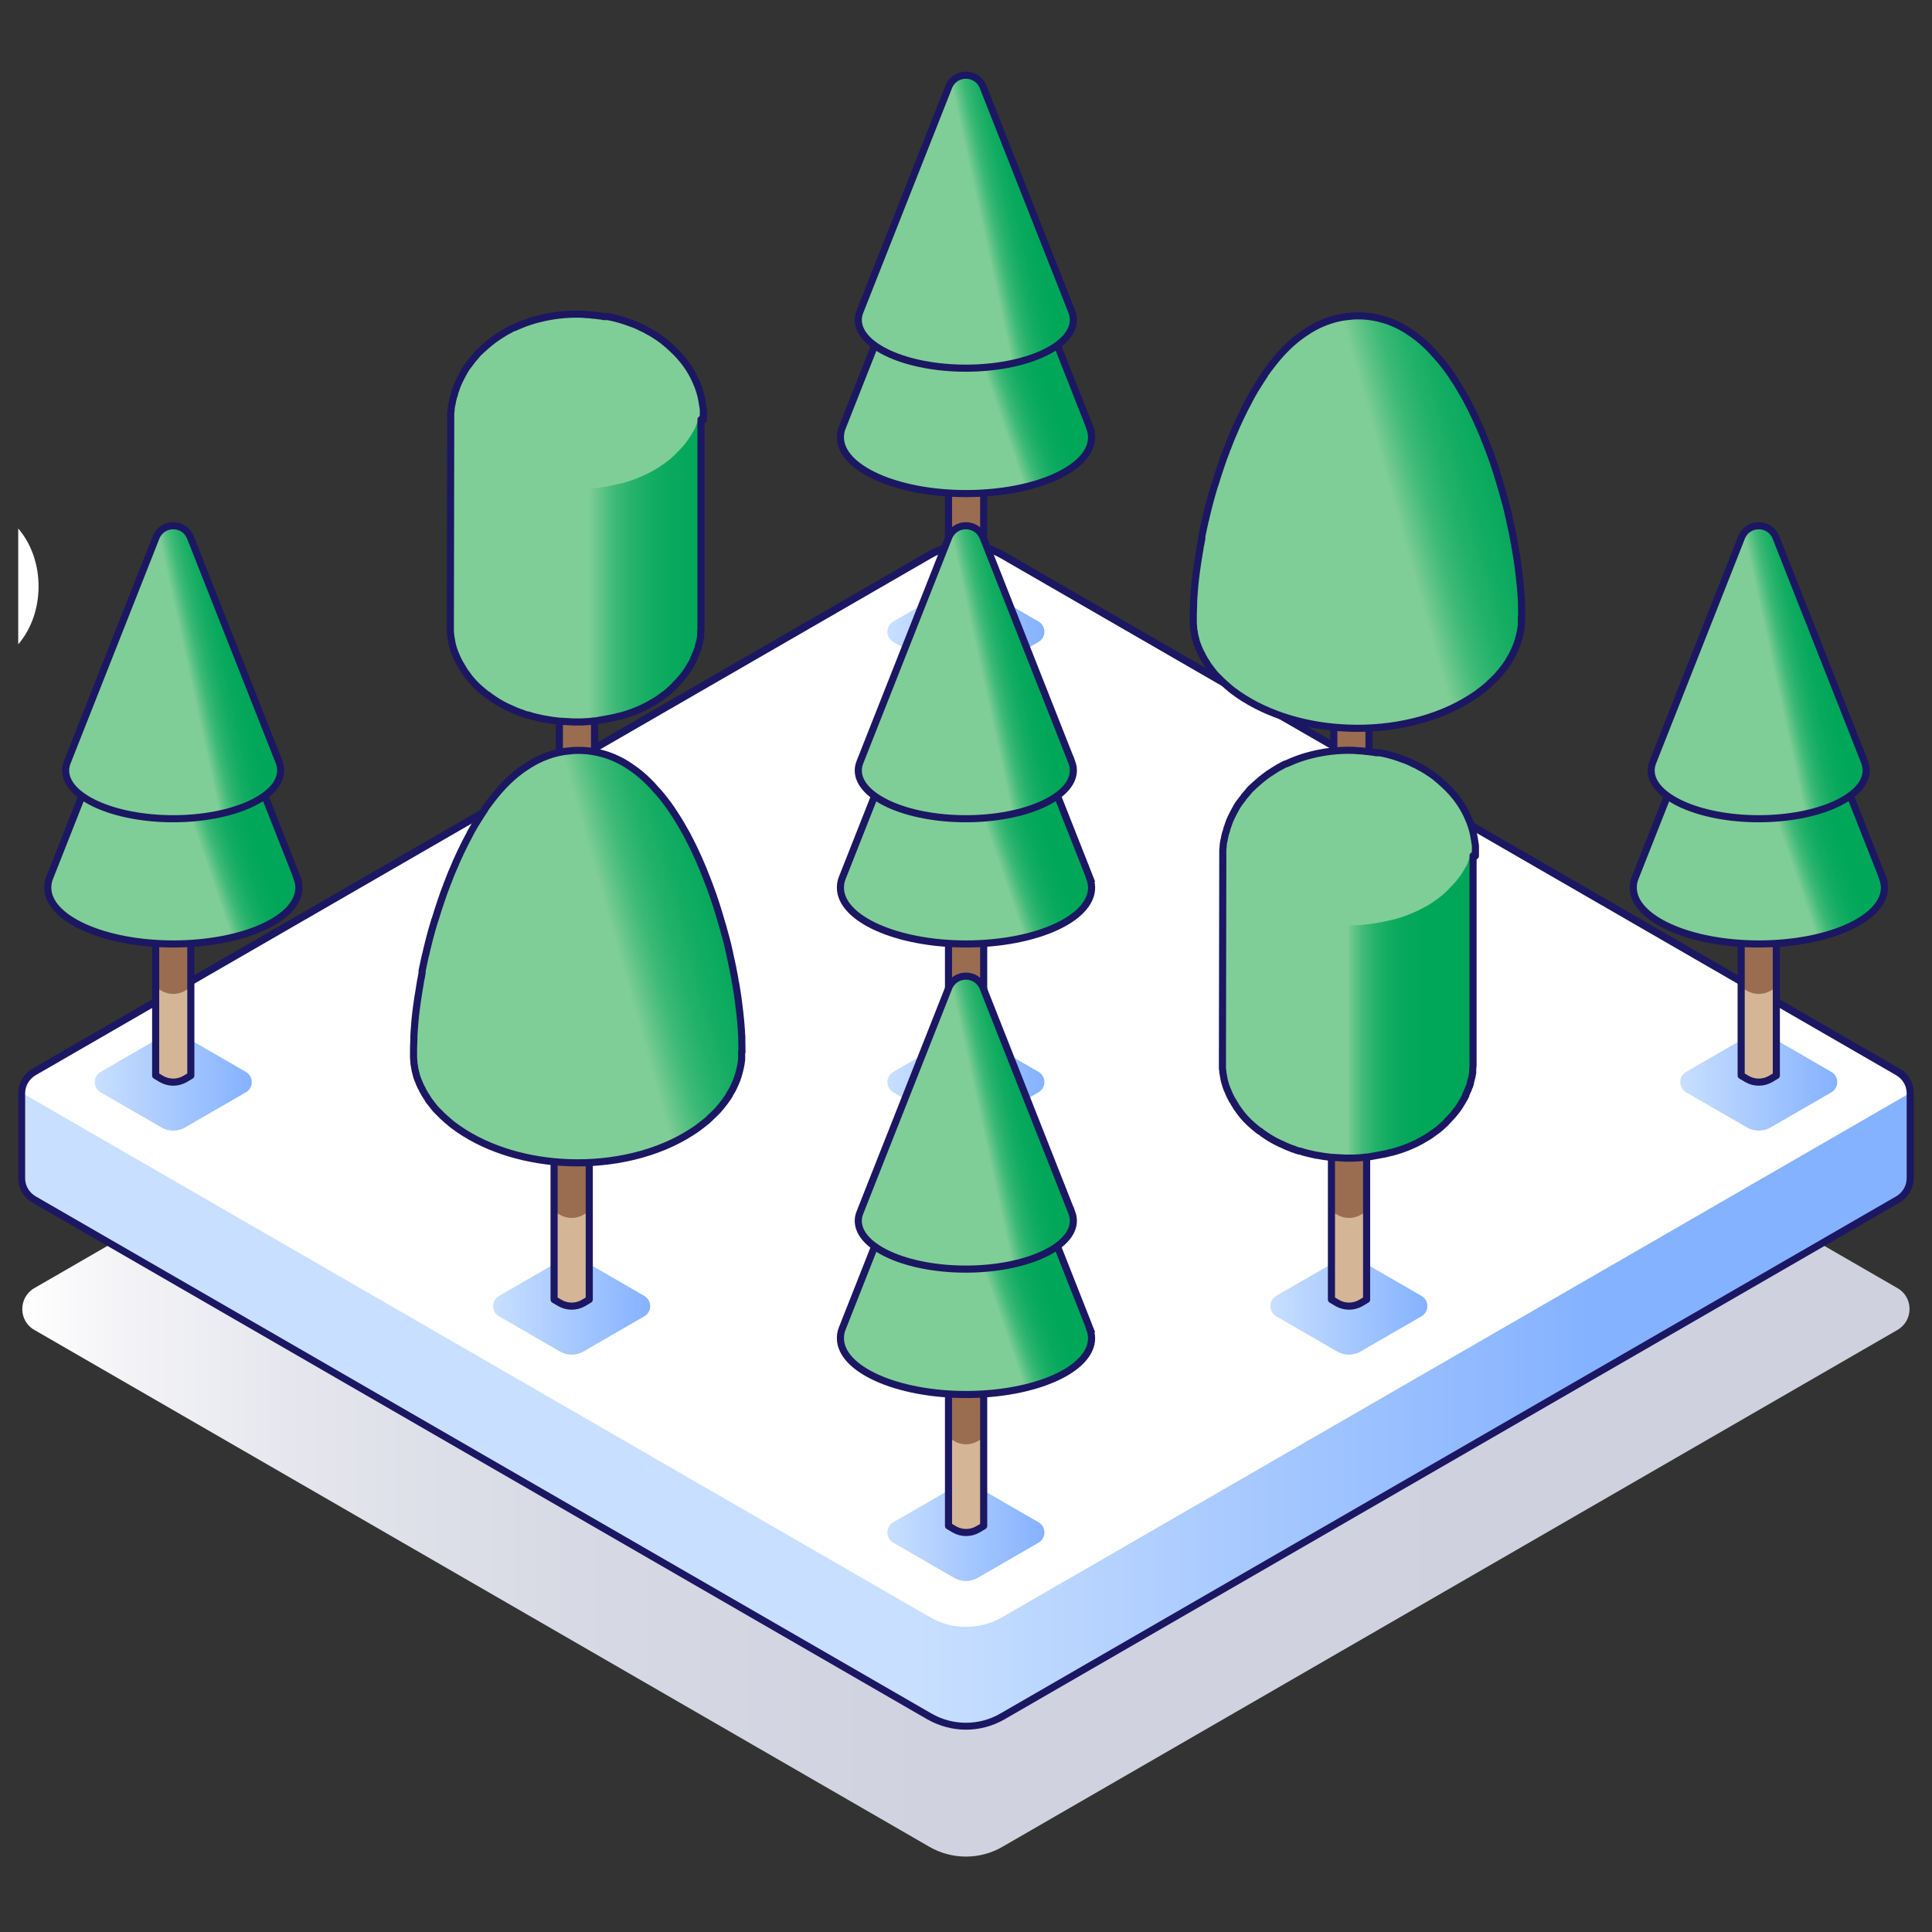 <?xml version="1.0" encoding="UTF-8"?>
<svg id="Layer_1" data-name="Layer 1" xmlns="http://www.w3.org/2000/svg" xmlns:xlink="http://www.w3.org/1999/xlink" viewBox="0 0 106 106">
  <rect x="0" y="0" width="106" height="106" fill="#333333" stroke="none"/>
  <defs>
    <style>
      .cls-1 {
        clip-path: url(#clippath);
      }

      .cls-2, .cls-3, .cls-4, .cls-5, .cls-6, .cls-7, .cls-8, .cls-9, .cls-10, .cls-11, .cls-12, .cls-13, .cls-14, .cls-15, .cls-16, .cls-17, .cls-18, .cls-19, .cls-20, .cls-21, .cls-22, .cls-23, .cls-24, .cls-25, .cls-26, .cls-27, .cls-28, .cls-29, .cls-30, .cls-31, .cls-32, .cls-33 {
        stroke-width: 0px;
      }

      .cls-2, .cls-34, .cls-35 {
        fill: none;
      }

      .cls-3 {
        fill: #1b1763;
      }

      .cls-4 {
        fill: url(#linear-gradient);
      }

      .cls-5 {
        fill: url(#linear-gradient-25);
      }

      .cls-6 {
        fill: url(#linear-gradient-11);
      }

      .cls-7 {
        fill: url(#linear-gradient-12);
      }

      .cls-8 {
        fill: url(#linear-gradient-13);
      }

      .cls-9 {
        fill: url(#linear-gradient-10);
      }

      .cls-10 {
        fill: url(#linear-gradient-17);
      }

      .cls-11 {
        fill: url(#linear-gradient-16);
      }

      .cls-12 {
        fill: url(#linear-gradient-19);
      }

      .cls-13 {
        fill: url(#linear-gradient-15);
      }

      .cls-14 {
        fill: url(#linear-gradient-23);
      }

      .cls-15 {
        fill: url(#linear-gradient-21);
      }

      .cls-16 {
        fill: url(#linear-gradient-18);
      }

      .cls-17 {
        fill: url(#linear-gradient-14);
      }

      .cls-18 {
        fill: url(#linear-gradient-22);
      }

      .cls-19 {
        fill: url(#linear-gradient-20);
      }

      .cls-20 {
        fill: url(#linear-gradient-24);
      }

      .cls-21 {
        fill: url(#linear-gradient-26);
      }

      .cls-34 {
        stroke-miterlimit: 10;
      }

      .cls-34, .cls-35 {
        stroke: #1b1763;
        stroke-width: .39px;
      }

      .cls-22 {
        fill: #80ce97;
      }

      .cls-35 {
        stroke-linecap: round;
        stroke-linejoin: round;
      }

      .cls-23 {
        fill: #d4b595;
      }

      .cls-24 {
        fill: url(#linear-gradient-4);
      }

      .cls-25 {
        fill: url(#linear-gradient-2);
      }

      .cls-26 {
        fill: url(#linear-gradient-3);
      }

      .cls-27 {
        fill: url(#linear-gradient-8);
      }

      .cls-28 {
        fill: url(#linear-gradient-9);
      }

      .cls-29 {
        fill: url(#linear-gradient-7);
      }

      .cls-30 {
        fill: url(#linear-gradient-5);
      }

      .cls-31 {
        fill: url(#linear-gradient-6);
      }

      .cls-32 {
        fill: #fff;
      }

      .cls-33 {
        fill: #9a6d51;
      }
    </style>
    <clipPath id="clippath">
      <rect class="cls-2" x="1" y="8.29" width="104" height="93.58"/>
    </clipPath>
    <linearGradient id="linear-gradient" x1="1.22" y1="-1020.11" x2="104.79" y2="-1020.11" gradientTransform="translate(0 -948.5) scale(1 -1)" gradientUnits="userSpaceOnUse">
      <stop offset="0" stop-color="#fff"/>
      <stop offset=".05" stop-color="#f4f4f7"/>
      <stop offset=".16" stop-color="#e3e4ec"/>
      <stop offset=".29" stop-color="#d7d9e4"/>
      <stop offset=".48" stop-color="#d0d2e0"/>
      <stop offset="1" stop-color="#cfd1df"/>
    </linearGradient>
    <linearGradient id="linear-gradient-2" x1="50.36" y1="-1025.83" x2="87.21" y2="-1025.83" gradientTransform="translate(0 -948.5) scale(1 -1)" gradientUnits="userSpaceOnUse">
      <stop offset="0" stop-color="#c8dfff"/>
      <stop offset="1" stop-color="#85b2ff"/>
    </linearGradient>
    <linearGradient id="linear-gradient-3" x1="48.69" y1="34.66" x2="57.31" y2="34.66" gradientUnits="userSpaceOnUse">
      <stop offset="0" stop-color="#c8dfff"/>
      <stop offset="1" stop-color="#85b2ff"/>
    </linearGradient>
    <linearGradient id="linear-gradient-4" x1="53.18" y1="17.95" x2="58.05" y2="16.27" gradientUnits="userSpaceOnUse">
      <stop offset="0" stop-color="#80ce97"/>
      <stop offset=".02" stop-color="#76ca92"/>
      <stop offset=".08" stop-color="#56c182"/>
      <stop offset=".14" stop-color="#3bb975"/>
      <stop offset=".22" stop-color="#25b26b"/>
      <stop offset=".31" stop-color="#14ad62"/>
      <stop offset=".42" stop-color="#08a95d"/>
      <stop offset=".57" stop-color="#01a759"/>
      <stop offset="1" stop-color="#00a759"/>
    </linearGradient>
    <linearGradient id="linear-gradient-5" x1="53.82" y1="12.12" x2="58.6" y2="11.08" gradientUnits="userSpaceOnUse">
      <stop offset="0" stop-color="#80ce97"/>
      <stop offset=".02" stop-color="#76ca92"/>
      <stop offset=".08" stop-color="#56c182"/>
      <stop offset=".14" stop-color="#3bb975"/>
      <stop offset=".22" stop-color="#25b26b"/>
      <stop offset=".31" stop-color="#14ad62"/>
      <stop offset=".42" stop-color="#08a95d"/>
      <stop offset=".57" stop-color="#01a759"/>
      <stop offset="1" stop-color="#00a759"/>
    </linearGradient>
    <linearGradient id="linear-gradient-6" x1="92.18" y1="59.37" x2="100.8" y2="59.37" xlink:href="#linear-gradient-3"/>
    <linearGradient id="linear-gradient-7" x1="96.67" y1="42.66" x2="101.55" y2="40.99" xlink:href="#linear-gradient-4"/>
    <linearGradient id="linear-gradient-8" x1="97.32" y1="36.83" x2="102.1" y2="35.79" xlink:href="#linear-gradient-5"/>
    <linearGradient id="linear-gradient-9" x1="5.2" y1="59.37" x2="13.82" y2="59.37" xlink:href="#linear-gradient-3"/>
    <linearGradient id="linear-gradient-10" x1="9.69" y1="42.66" x2="14.56" y2="40.99" xlink:href="#linear-gradient-4"/>
    <linearGradient id="linear-gradient-11" x1="10.33" y1="36.83" x2="15.11" y2="35.79" xlink:href="#linear-gradient-5"/>
    <linearGradient id="linear-gradient-12" x1="27.35" y1="47.73" x2="35.97" y2="47.73" xlink:href="#linear-gradient-3"/>
    <linearGradient id="linear-gradient-13" x1="32.28" y1="30.86" x2="43.3" y2="30.86" gradientUnits="userSpaceOnUse">
      <stop offset="0" stop-color="#80ce97"/>
      <stop offset=".02" stop-color="#76ca92"/>
      <stop offset=".08" stop-color="#56c182"/>
      <stop offset=".14" stop-color="#3bb975"/>
      <stop offset=".22" stop-color="#25b26b"/>
      <stop offset=".31" stop-color="#14ad62"/>
      <stop offset=".42" stop-color="#08a95d"/>
      <stop offset=".57" stop-color="#01a759"/>
      <stop offset="1" stop-color="#00a759"/>
    </linearGradient>
    <linearGradient id="linear-gradient-14" x1="69.83" y1="47.83" x2="78.45" y2="47.83" xlink:href="#linear-gradient-3"/>
    <linearGradient id="linear-gradient-15" x1="76.6" y1="28.18" x2="89.46" y2="24.58" gradientUnits="userSpaceOnUse">
      <stop offset="0" stop-color="#80ce97"/>
      <stop offset=".02" stop-color="#76ca92"/>
      <stop offset=".08" stop-color="#56c182"/>
      <stop offset=".14" stop-color="#3bb975"/>
      <stop offset=".22" stop-color="#25b26b"/>
      <stop offset=".31" stop-color="#14ad62"/>
      <stop offset=".42" stop-color="#08a95d"/>
      <stop offset=".57" stop-color="#01a759"/>
      <stop offset="1" stop-color="#00a759"/>
    </linearGradient>
    <linearGradient id="linear-gradient-16" x1="56.99" y1="33.51" x2="58.9" y2="33.51" xlink:href="#linear-gradient-3"/>
    <linearGradient id="linear-gradient-17" x1="69.7" y1="71.66" x2="78.32" y2="71.66" xlink:href="#linear-gradient-3"/>
    <linearGradient id="linear-gradient-18" x1="73.88" y1="54.79" x2="80.95" y2="54.79" gradientUnits="userSpaceOnUse">
      <stop offset="0" stop-color="#80ce97"/>
      <stop offset=".02" stop-color="#76ca92"/>
      <stop offset=".08" stop-color="#56c182"/>
      <stop offset=".14" stop-color="#3bb975"/>
      <stop offset=".22" stop-color="#25b26b"/>
      <stop offset=".31" stop-color="#14ad62"/>
      <stop offset=".42" stop-color="#08a95d"/>
      <stop offset=".57" stop-color="#01a759"/>
      <stop offset="1" stop-color="#00a759"/>
    </linearGradient>
    <linearGradient id="linear-gradient-19" x1="27.05" y1="71.66" x2="35.67" y2="71.66" xlink:href="#linear-gradient-3"/>
    <linearGradient id="linear-gradient-20" x1="33.82" y1="52.02" x2="46.68" y2="48.41" xlink:href="#linear-gradient-15"/>
    <linearGradient id="linear-gradient-21" y1="59.37" y2="59.37" xlink:href="#linear-gradient-3"/>
    <linearGradient id="linear-gradient-22" y1="42.66" y2="40.99" xlink:href="#linear-gradient-4"/>
    <linearGradient id="linear-gradient-23" y1="36.83" y2="35.79" xlink:href="#linear-gradient-5"/>
    <linearGradient id="linear-gradient-24" y1="84.08" y2="84.08" xlink:href="#linear-gradient-3"/>
    <linearGradient id="linear-gradient-25" x1="53.18" y1="67.38" x2="58.05" y2="65.7" xlink:href="#linear-gradient-4"/>
    <linearGradient id="linear-gradient-26" y1="61.54" y2="60.5" xlink:href="#linear-gradient-5"/>
  </defs>
  <g class="cls-1">
    <path class="cls-4" d="M52.34,41.54L1.89,70.67c-.89.51-.89,1.8,0,2.3l49.11,28.36c1.24.71,2.76.71,3.99,0l49.11-28.36c.89-.51.89-1.8,0-2.3l-50.45-29.13c-.41-.24-.92-.24-1.33,0Z"/>
    <path class="cls-32" d="M51.01,30.45L1.86,58.82c-.41.24-.67.68-.67,1.16v4.67c0,.48.26.92.67,1.16l49.14,28.37c1.24.71,2.76.71,3.99,0l49.14-28.37c.41-.24.67-.68.67-1.16v-4.67c0-.48-.26-.92-.67-1.16l-49.14-28.37c-1.24-.72-2.76-.72-3.99,0Z"/>
    <path class="cls-25" d="M1.2,59.96v4.67c0,.48.26.92.67,1.16l49.14,28.37c1.24.71,2.76.71,3.99,0l49.14-28.37c.41-.24.67-.68.67-1.16v-4.67l-49.81,28.76c-1.24.72-2.76.72-3.99,0L1.2,59.96Z"/>
    <path class="cls-3" d="M53,94.9c-.72,0-1.45-.19-2.11-.56L1.76,65.97c-.47-.28-.76-.78-.76-1.33v-4.67c0-.54.3-1.05.76-1.33l49.14-28.37c1.29-.75,2.91-.75,4.2,0l49.14,28.37c.47.26.76.78.76,1.33v4.67c0,.54-.3,1.05-.76,1.33l-49.14,28.37c-.65.37-1.37.56-2.11.56h.02,0ZM53,30.11c-.65,0-1.32.17-1.89.51L1.96,58.99c-.35.2-.58.58-.58.99v4.67c0,.4.21.77.58.99l49.14,28.37c1.17.68,2.63.68,3.79,0l49.14-28.37c.35-.2.58-.58.58-.99v-4.67c0-.4-.21-.77-.58-.99l-49.14-28.37c-.58-.33-1.24-.51-1.89-.51Z"/>
    <path class="cls-32" d="M-2.35,36.8c5.95,0,5.96-9.25,0-9.25s-5.96,9.25,0,9.25h0Z"/>
  </g>
  <path class="cls-26" d="M52.35,32.17l-3.34,1.93c-.43.25-.43.87,0,1.12l3.34,1.93c.4.23.89.23,1.29,0l3.34-1.93c.43-.25.43-.87,0-1.12l-3.34-1.93c-.4-.23-.89-.23-1.29,0Z"/>
  <path class="cls-32" d="M53.97,23.38l-.32-.19c-.4-.23-.89-.23-1.29,0l-.32.19v10.91l.32.19c.4.23.89.23,1.29,0l.32-.19v-10.91Z"/>
  <path class="cls-33" d="M53.97,23.38l-.32-.19c-.4-.23-.89-.23-1.29,0l-.32.19v6.07l.32.19c.4.23.89.23,1.29,0l.32-.19v-6.07Z"/>
  <path class="cls-35" d="M53.97,23.38l-.32-.19c-.4-.23-.89-.23-1.29,0l-.32.19v10.91l.32.19c.4.23.89.23,1.29,0l.32-.19v-10.91Z"/>
  <path class="cls-22" d="M59.79,23.47c.06.17.1.34.1.52,0,1.71-3.08,3.09-6.89,3.09s-6.89-1.39-6.89-3.09c0-.18.03-.36.1-.53h0s5.69-14.41,5.69-14.41c.39-1,1.81-1,2.21,0l5.69,14.42h0Z"/>
  <path class="cls-24" d="M59.79,23.43h0s-5.69-14.42-5.69-14.42c-.39-1-1.81-1-2.21,0l-1.59,4.02,5.43,13.75c2.44-.48,4.15-1.57,4.15-2.84,0-.18-.03-.35-.1-.52Z"/>
  <path class="cls-34" d="M59.79,23.47c.06.17.1.34.1.52,0,1.71-3.08,3.09-6.89,3.09s-6.89-1.39-6.89-3.09c0-.18.03-.36.1-.53h0s5.69-14.41,5.69-14.41c.39-1,1.81-1,2.21,0l5.69,14.42h0Z"/>
  <g>
    <path class="cls-22" d="M58.81,17.11c.05.14.08.29.08.44,0,1.46-2.64,2.65-5.9,2.65s-5.9-1.19-5.9-2.65c0-.15.03-.3.09-.45h0s4.87-12.33,4.87-12.33c.34-.86,1.55-.86,1.89,0l4.87,12.34h0Z"/>
    <path class="cls-30" d="M58.81,17.11h0s-4.87-12.34-4.87-12.34c-.34-.86-1.55-.86-1.89,0l-1.36,3.44,4.64,11.77c2.09-.41,3.55-1.34,3.55-2.43,0-.15-.03-.3-.08-.44Z"/>
    <path class="cls-34" d="M58.81,17.11c.05.14.08.29.08.44,0,1.46-2.64,2.65-5.9,2.65s-5.9-1.19-5.9-2.65c0-.15.03-.3.09-.45h0s4.87-12.33,4.87-12.33c.34-.86,1.55-.86,1.89,0l4.87,12.34h0Z"/>
  </g>
  <g>
    <path class="cls-31" d="M95.85,56.88l-3.34,1.93c-.43.25-.43.87,0,1.12l3.34,1.93c.4.23.89.23,1.29,0l3.34-1.93c.43-.25.43-.87,0-1.12l-3.34-1.93c-.4-.23-.89-.23-1.29,0Z"/>
    <path class="cls-23" d="M97.4,48.1l-.31-.19c-.39-.23-.86-.23-1.25,0l-.31.19v10.91l.31.19c.39.23.86.23,1.25,0l.31-.19v-10.91Z"/>
    <path class="cls-33" d="M97.46,48.1l-.32-.19c-.4-.23-.89-.23-1.29,0l-.32.19v6.07l.32.19c.4.23.89.23,1.29,0l.32-.19v-6.07Z"/>
    <path class="cls-35" d="M97.46,48.1l-.32-.19c-.4-.23-.89-.23-1.29,0l-.32.19v10.91l.32.19c.4.23.89.23,1.29,0l.32-.19v-10.91Z"/>
    <path class="cls-22" d="M103.29,48.18c.06.17.1.34.1.52,0,1.71-3.08,3.09-6.89,3.09s-6.89-1.39-6.89-3.09c0-.18.03-.36.1-.53h0s5.69-14.41,5.69-14.41c.39-1,1.81-1,2.21,0l5.69,14.42h0Z"/>
    <path class="cls-29" d="M103.29,48.14h0s-5.69-14.42-5.69-14.42c-.39-1-1.81-1-2.21,0l-1.59,4.02,5.43,13.75c2.44-.48,4.15-1.57,4.15-2.84,0-.18-.03-.35-.1-.52Z"/>
    <path class="cls-34" d="M103.29,48.18c.06.17.1.34.1.52,0,1.71-3.08,3.09-6.89,3.09s-6.89-1.39-6.89-3.09c0-.18.03-.36.1-.53h0s5.69-14.41,5.69-14.41c.39-1,1.81-1,2.21,0l5.69,14.42h0Z"/>
    <g>
      <path class="cls-22" d="M102.31,41.83c.05.14.08.29.08.44,0,1.46-2.64,2.65-5.9,2.65s-5.9-1.19-5.9-2.65c0-.15.03-.3.09-.45h0s4.87-12.33,4.87-12.33c.34-.86,1.55-.86,1.89,0l4.87,12.34h0Z"/>
      <path class="cls-27" d="M102.31,41.83h0s-4.87-12.34-4.87-12.34c-.34-.86-1.55-.86-1.89,0l-1.36,3.44,4.64,11.77c2.09-.41,3.55-1.34,3.55-2.43,0-.15-.03-.3-.08-.44Z"/>
      <path class="cls-34" d="M102.31,41.83c.05.14.08.29.08.44,0,1.46-2.64,2.65-5.9,2.65s-5.9-1.19-5.9-2.65c0-.15.03-.3.09-.45h0s4.87-12.33,4.87-12.33c.34-.86,1.55-.86,1.89,0l4.87,12.34h0Z"/>
    </g>
  </g>
  <path class="cls-28" d="M8.86,56.88l-3.34,1.93c-.43.25-.43.87,0,1.12l3.34,1.93c.4.23.89.23,1.29,0l3.34-1.93c.43-.25.43-.87,0-1.12l-3.34-1.93c-.4-.23-.89-.23-1.29,0Z"/>
  <path class="cls-23" d="M10.47,48.1l-.32-.19c-.4-.23-.89-.23-1.29,0l-.32.19v10.91l.32.19c.4.23.89.23,1.29,0l.32-.19v-10.91Z"/>
  <path class="cls-33" d="M10.47,48.1l-.32-.19c-.4-.23-.89-.23-1.29,0l-.32.19v6.07l.32.19c.4.23.89.23,1.29,0l.32-.19v-6.07Z"/>
  <path class="cls-35" d="M10.47,48.1l-.32-.19c-.4-.23-.89-.23-1.29,0l-.32.19v10.91l.32.19c.4.23.89.23,1.29,0l.32-.19v-10.91Z"/>
  <path class="cls-22" d="M16.3,48.18c.06.17.1.34.1.52,0,1.71-3.08,3.09-6.89,3.09s-6.89-1.39-6.89-3.09c0-.18.03-.36.1-.53h0s5.69-14.41,5.69-14.41c.39-1,1.81-1,2.21,0l5.69,14.42h0Z"/>
  <path class="cls-9" d="M16.3,48.14h0s-5.69-14.42-5.69-14.42c-.39-1-1.81-1-2.21,0l-1.59,4.02,5.43,13.75c2.44-.48,4.15-1.57,4.15-2.84,0-.18-.03-.35-.1-.52Z"/>
  <path class="cls-34" d="M16.3,48.18c.06.17.1.34.1.52,0,1.71-3.08,3.09-6.89,3.09s-6.89-1.39-6.89-3.09c0-.18.03-.36.1-.53h0s5.69-14.41,5.69-14.41c.39-1,1.81-1,2.21,0l5.69,14.42h0Z"/>
  <g>
    <path class="cls-22" d="M15.32,41.83c.05.14.08.29.08.44,0,1.46-2.64,2.65-5.9,2.65s-5.9-1.19-5.9-2.65c0-.15.03-.3.09-.45h0s4.87-12.33,4.87-12.33c.34-.86,1.55-.86,1.89,0l4.87,12.34h0Z"/>
    <path class="cls-6" d="M15.32,41.83h0s-4.87-12.34-4.87-12.34c-.34-.86-1.55-.86-1.89,0l-1.36,3.44,4.64,11.77c2.09-.41,3.55-1.34,3.55-2.43,0-.15-.03-.3-.08-.44Z"/>
    <path class="cls-34" d="M15.32,41.83c.05.14.08.29.08.44,0,1.46-2.64,2.65-5.9,2.65s-5.9-1.19-5.9-2.65c0-.15.03-.3.09-.45h0s4.87-12.33,4.87-12.33c.34-.86,1.55-.86,1.89,0l4.87,12.34h0Z"/>
  </g>
  <g>
    <path class="cls-7" d="M31.01,45.24l-3.34,1.93c-.43.25-.43.87,0,1.12l3.34,1.93c.4.23.89.23,1.29,0l3.34-1.93c.43-.25.43-.87,0-1.12l-3.34-1.93c-.4-.23-.89-.23-1.29,0Z"/>
    <path class="cls-23" d="M32.62,36.46l-.32-.19c-.4-.23-.89-.23-1.29,0l-.32.19v10.91l.32.19c.4.23.89.23,1.29,0l.32-.19v-10.91Z"/>
    <path class="cls-33" d="M32.62,36.46l-.32-.19c-.4-.23-.89-.23-1.29,0l-.32.19v6.07l.32.19c.4.23.89.23,1.29,0l.32-.19v-6.07Z"/>
    <path class="cls-35" d="M32.62,36.46l-.32-.19c-.4-.23-.89-.23-1.29,0l-.32.19v10.91l.32.19c.4.23.89.23,1.29,0l.32-.19v-10.91Z"/>
    <path class="cls-22" d="M38.59,23.03v-.12c0-.08,0-.17,0-.23,0-.02,0-.04,0-.05,0-.02,0-.04,0-.05v-.03s0-.05,0-.08c-.02-.12-.04-.26-.06-.38-.06-.41-.18-.8-.35-1.17-.29-.67-.74-1.28-1.3-1.79-.12-.12-.29-.26-.42-.37,0,0-.02,0-.02-.02-.07-.05-.14-.11-.19-.14l-.07-.05s-.03-.02-.05-.04c-.02,0-.02-.02-.03-.02-.05-.02-.09-.05-.14-.09-.14-.08-.26-.17-.4-.23-.02-.02-.05-.03-.07-.04-.03-.02-.07-.04-.1-.06-.05-.02-.11-.05-.16-.08,0,0-.02,0-.02,0-.2-.11-.41-.2-.63-.27-.33-.13-.68-.23-1.03-.31-.02,0-.05,0-.07-.02-.02,0-.02,0-.04,0-.08-.02-.12-.02-.13-.02s-.02,0-.02,0h-.02s-.04,0-.05,0h-.02s-.02,0-.02,0h-.03s-.02,0-.02,0c-.08-.02-.15-.03-.22-.04,0,0-.02,0-.04,0-.11-.02-.22-.03-.35-.04h0c-.11-.02-.27-.03-.38-.03-.08,0-.14-.02-.2-.02-.85-.03-1.66.07-2.39.26-.33.08-.65.19-.95.31-.05.02-.08.03-.08.04,0,0-.02,0-.02,0-.08.04-.17.08-.25.11-.02,0-.02.02-.04.02,0,0-.02,0-.02,0-.02,0-.05.02-.06.02h0c-.12.07-.26.14-.37.2-.02.02-.03.02-.05.03-.02.02-.05.03-.08.05-.08.05-.18.11-.28.18-.03.02-.05.03-.08.05h0c-.29.2-.54.41-.77.62-.06.05-.11.1-.17.16-.02,0-.03.02-.05.04h0c-.05.06-.11.11-.14.16-.05.06-.11.13-.17.2-.04.05-.08.08-.1.13-.02.02-.02.03-.04.05-.05.06-.08.11-.13.17-.02.02-.02.04-.05.06,0,0-.02.04-.07.1-.07.11-.14.23-.2.35-.04.06-.07.14-.11.21-.11.21-.2.42-.26.62,0,.02-.02.05-.03.08-.02.06-.04.12-.05.19-.02.05-.03.09-.05.14-.03.11-.05.21-.07.32,0,.02,0,.05-.02.07,0,.04,0,.07-.02.11,0,.06-.02.11-.02.17,0,.03,0,.05,0,.08,0,.05-.02.08-.02.12v.03s0,.02,0,.03c0,.08,0,.17,0,.27h0v.12l-.02,11.06s0,.07,0,.1c0,.08,0,.16,0,.24v.03s0,.06,0,.09c0,0,0,.02,0,.03h0s0,.09.02.14c0,.02,0,.05,0,.07,0,0,0,.02,0,.02h0c.02.12.04.24.06.33,0,.02,0,.02,0,.03,0,.03.02.07.03.1v.03s0,0,0,0c.05.19.11.38.2.57.06.16.16.36.24.5l.02.02s.02.04.03.05c0,.02.02.03.02.04.05.09.11.18.17.28.02.03.04.05.06.08.03.05.07.09.09.13l.02.02h0s.05.07.07.1c.16.2.35.41.58.61.11.09.21.19.31.26.02.02.03.02.05.04.02.02.05.04.07.05,0,0,0,0,.02,0,0,0,0,.02.02.02.05.04.1.07.14.11.02,0,.03.02.05.03l.07.05c.33.23.69.42,1.03.56.03.02.06.03.1.05.11.05.23.09.35.14l.03.02h.03s0,0,0,0h.02c.05.03.11.05.17.07.06.02.12.04.17.05t.02,0h.03c.08.03.17.06.25.08.05.02.11.02.15.04h.02s0,0,0,0c.06.02.13.03.21.05.12.03.2.04.2.05h0s.04,0,.05,0c.25.05.52.09.81.12.02,0,.04,0,.06,0,.11,0,.23.02.35.02.11,0,.23.02.36.02h.2c.08,0,.14,0,.22,0,.17,0,.34-.02.5-.03.05,0,.09,0,.13-.02.14,0,.28-.02.41-.05.14-.02.26-.05.39-.07.23-.04.44-.08.63-.14,0,0,.02,0,.04,0,.76-.2,1.34-.47,1.75-.71.11-.06.23-.14.35-.21,0,0,0,0,0,0h0s.08-.05.11-.08c.15-.11.35-.24.48-.36.05-.05.11-.09.15-.14.05-.04.1-.09.15-.14,0,0,0,0,.02-.02h0s.03-.04.04-.05c.26-.26.44-.48.56-.64.03-.04.05-.08.08-.11.02-.03.03-.05.05-.08h0c.05-.08.11-.17.16-.26.02-.04.05-.09.08-.14,0,0,.02-.02.02-.03.03-.06.06-.11.08-.16,0,0,0,0,0-.02s0-.02,0-.02c.04-.07.07-.14.1-.23,0,0,0-.02.02-.02,0-.02,0-.03.02-.05v-.02c.06-.12.08-.19.12-.32v-.02s0-.02,0-.03c.05-.16.1-.36.12-.53,0,0,0-.02,0-.02,0-.02,0-.04,0-.05v-.05s0,0,0-.02c0-.02,0-.03,0-.05,0-.06.02-.13.02-.2h0s0-.08,0-.11v-.15s0-.02,0-.02v-1.36c0-.33,0-.68,0-1.02v-8.77s0-.05,0-.07Z"/>
    <path class="cls-8" d="M38.59,23.03v-.12c0-.08,0-.17,0-.23,0-.02,0-.04,0-.05,0-.02,0-.04,0-.05v-.03s0-.05,0-.08c-.01-.1-.03-.21-.05-.31-.02.16-.07.36-.12.51,0,0,0,.02,0,.03v.02c-.05.13-.06.2-.11.32v.02s-.02.03-.02.05c0,0,0,.02-.01.02-.03.08-.06.16-.1.23,0,0,0,.02,0,.02s0,0,0,.02c-.02.05-.05.1-.08.16,0,.02,0,.02-.02.03-.02.05-.05.1-.08.14-.05.1-.11.19-.16.26h0s-.03.05-.05.08c-.02.03-.05.07-.08.11-.11.16-.29.38-.56.64,0,0-.02.02-.04.04h0s-.01.02-.01.02c-.05.05-.11.1-.15.14-.05.05-.1.09-.15.14-.14.12-.33.26-.48.36-.04.02-.08.05-.11.08h0s0,0,0,0c-.11.07-.24.15-.35.21-.41.23-.99.5-1.75.71-.02,0-.03,0-.04,0-.2.05-.41.1-.63.14-.13.02-.26.05-.39.07-.14.02-.27.04-.41.05-.04,0-.08.02-.13.02-.16.02-.32.02-.5.03-.08,0-.14,0-.22,0h-.19v12.77h.19c.08,0,.14,0,.22,0,.17,0,.34-.02.5-.03.05,0,.09,0,.13-.02.14,0,.28-.02.41-.05.14-.02.26-.05.39-.07.23-.04.44-.08.63-.14,0,0,.02,0,.04,0,.76-.2,1.34-.47,1.75-.71.11-.06.23-.14.35-.21,0,0,0,0,0,0h0s.08-.05.11-.08c.15-.11.35-.24.48-.36.05-.05.11-.09.15-.14.05-.04.1-.09.15-.14,0,0,0,0,.01-.02h0s.03-.04.04-.05c.26-.26.44-.48.56-.64.03-.04.05-.08.08-.11.02-.03.03-.05.05-.08h0c.05-.08.11-.17.16-.26.02-.04.05-.09.08-.14,0,0,.02-.02.02-.03.03-.06.06-.11.08-.16,0,0,0,0,0-.02s0-.02,0-.02c.04-.07.07-.14.1-.23,0,0,0-.02.01-.02,0-.02,0-.03.01-.05v-.02c.06-.12.08-.19.12-.32v-.02s0-.02,0-.03c.05-.16.1-.36.12-.53,0,0,0-.02,0-.02,0-.02,0-.04,0-.05v-.05s0,0,0-.02c0-.02,0-.03,0-.05,0-.06.01-.13.02-.2h0s0-.08,0-.11v-.15s0-.02,0-.02v-1.36c0-.33,0-.68,0-1.02v-8.77s0-.05,0-.07Z"/>
    <path class="cls-35" d="M38.59,23.03v-.12c0-.08,0-.17,0-.23,0-.02,0-.04,0-.05,0-.02,0-.04,0-.05v-.03s0-.05,0-.08c-.02-.12-.04-.26-.06-.38-.06-.41-.18-.8-.35-1.17-.29-.67-.74-1.28-1.3-1.79-.12-.12-.29-.26-.42-.37,0,0-.02,0-.02-.02-.07-.05-.14-.11-.19-.14l-.07-.05s-.03-.02-.05-.04c-.02,0-.02-.02-.03-.02-.05-.02-.09-.05-.14-.09-.14-.08-.26-.17-.4-.23-.02-.02-.05-.03-.07-.04-.03-.02-.07-.04-.1-.06-.05-.02-.11-.05-.16-.08,0,0-.02,0-.02,0-.2-.11-.41-.2-.63-.27-.33-.13-.68-.23-1.03-.31-.02,0-.05,0-.07-.02-.02,0-.02,0-.04,0-.08-.02-.12-.02-.13-.02s-.02,0-.02,0h-.02s-.04,0-.05,0h-.02s-.02,0-.02,0h-.03s-.02,0-.02,0c-.08-.02-.15-.03-.22-.04,0,0-.02,0-.04,0-.11-.02-.22-.03-.35-.04h0c-.11-.02-.27-.03-.38-.03-.08,0-.14-.02-.2-.02-.85-.03-1.66.07-2.39.26-.33.08-.65.19-.95.31-.05.02-.08.03-.08.04,0,0-.02,0-.02,0-.08.04-.17.08-.25.11-.02,0-.02.02-.04.02,0,0-.02,0-.02,0-.02,0-.05.02-.06.02h0c-.12.07-.26.14-.37.2-.02.02-.03.02-.05.03-.02.02-.05.03-.08.05-.08.05-.18.11-.28.18-.03.02-.05.03-.08.05h0c-.29.2-.54.41-.77.62-.06.05-.11.1-.17.16-.02,0-.03.02-.05.04h0c-.05.06-.11.11-.14.16-.05.06-.11.13-.17.2-.04.05-.08.08-.1.13-.02.02-.02.03-.04.05-.05.06-.08.11-.13.17-.02.02-.02.04-.05.06,0,0-.02.04-.07.1-.07.11-.14.23-.2.35-.04.06-.07.14-.11.21-.11.21-.2.42-.26.62,0,.02-.02.05-.03.08-.02.06-.04.12-.05.19-.02.05-.03.09-.05.14-.03.11-.05.21-.07.32,0,.02,0,.05-.02.07,0,.04,0,.07-.02.11,0,.06-.02.11-.02.17,0,.03,0,.05,0,.08,0,.05-.02.08-.02.12v.03s0,.02,0,.03c0,.08,0,.17,0,.27h0v.12l-.02,11.06s0,.07,0,.1c0,.08,0,.16,0,.24v.03s0,.06,0,.09c0,0,0,.02,0,.03h0s0,.09.02.14c0,.02,0,.05,0,.07,0,0,0,.02,0,.02h0c.02.12.04.24.06.33,0,.02,0,.02,0,.03,0,.03.02.07.03.1v.03s0,0,0,0c.05.19.11.38.2.57.06.16.16.36.24.5l.02.02s.02.04.03.05c0,.02.02.03.02.04.05.09.11.18.17.28.02.03.04.05.06.08.03.05.07.09.09.13l.02.02h0s.05.07.07.1c.16.2.35.41.58.61.11.09.21.19.31.26.02.02.03.02.05.04.02.02.05.04.07.05,0,0,0,0,.02,0,0,0,0,.02.02.02.05.04.1.07.14.11.02,0,.03.02.05.03l.07.05c.33.23.69.42,1.03.56.03.02.06.03.1.05.11.05.23.09.35.14l.03.02h.03s0,0,0,0h.02c.05.03.11.05.17.07.06.02.12.04.17.05t.02,0h.03c.08.03.17.06.25.08.05.02.11.02.15.04h.02s0,0,0,0c.06.02.13.03.21.05.12.03.2.04.2.05h0s.04,0,.05,0c.25.05.52.09.81.12.02,0,.04,0,.06,0,.11,0,.23.02.35.02.11,0,.23.02.36.02h.2c.08,0,.14,0,.22,0,.17,0,.34-.02.5-.03.05,0,.09,0,.13-.02.14,0,.28-.02.41-.05.14-.02.26-.05.39-.07.23-.04.44-.08.63-.14,0,0,.02,0,.04,0,.76-.2,1.34-.47,1.75-.71.11-.06.23-.14.35-.21,0,0,0,0,0,0h0s.08-.05.11-.08c.15-.11.35-.24.48-.36.05-.05.11-.09.15-.14.05-.04.1-.09.15-.14,0,0,0,0,.02-.02h0s.03-.04.04-.05c.26-.26.44-.48.56-.64.03-.04.05-.08.08-.11.02-.03.03-.05.05-.08h0c.05-.08.11-.17.16-.26.02-.04.05-.09.08-.14,0,0,.02-.02.02-.03.03-.06.06-.11.08-.16,0,0,0,0,0-.02s0-.02,0-.02c.04-.07.07-.14.1-.23,0,0,0-.02.02-.02,0-.02,0-.03.02-.05v-.02c.06-.12.08-.19.12-.32v-.02s0-.02,0-.03c.05-.16.1-.36.12-.53,0,0,0-.02,0-.02,0-.02,0-.04,0-.05v-.05s0,0,0-.02c0-.02,0-.03,0-.05,0-.06.02-.13.02-.2h0s0-.08,0-.11v-.15s0-.02,0-.02v-1.36c0-.33,0-.68,0-1.02v-8.77s0-.05,0-.07Z"/>
  </g>
  <g>
    <path class="cls-17" d="M73.5,45.34l-3.34,1.93c-.43.25-.43.87,0,1.12l3.34,1.93c.4.23.89.23,1.29,0l3.34-1.93c.43-.25.43-.87,0-1.12l-3.34-1.93c-.4-.23-.89-.23-1.29,0Z"/>
    <path class="cls-23" d="M75.11,36.56l-.32-.19c-.4-.23-.89-.23-1.29,0l-.32.19v10.91l.32.19c.4.23.89.23,1.29,0l.32-.19v-10.91Z"/>
    <path class="cls-33" d="M75.11,36.56l-.32-.19c-.4-.23-.89-.23-1.29,0l-.32.19v6.07l.32.19c.4.23.89.23,1.29,0l.32-.19v-6.07Z"/>
    <path class="cls-35" d="M75.11,36.56l-.32-.19c-.4-.23-.89-.23-1.29,0l-.32.19v10.91l.32.19c.4.23.89.23,1.29,0l.32-.19v-10.91Z"/>
    <path class="cls-22" d="M83.47,33.85s0,.07,0,.1c0,.01,0,.03,0,.04,0,.05,0,.1,0,.15,0,.05,0,.09,0,.14,0,.05-.01.1-.02.15,0,.05-.01.09-.02.14,0,.05-.02.1-.03.15-.01.05-.02.09-.03.14-.01.05-.03.1-.04.15-.01.05-.02.09-.04.14-.01.05-.03.1-.05.15-.01.05-.03.09-.05.14-.02.05-.04.1-.06.15-.02.04-.04.09-.06.13-.02.05-.05.1-.07.15-.02.04-.04.09-.07.13-.03.05-.06.1-.09.15-.02.04-.05.09-.07.13-.03.05-.06.1-.1.15-.03.04-.06.08-.09.13-.03.05-.07.09-.11.14-.03.04-.06.08-.09.12-.04.05-.08.09-.12.14-.03.04-.07.08-.1.12-.04.05-.09.09-.14.14-.04.04-.07.07-.11.11-.05.05-.1.09-.15.14-.04.04-.07.07-.11.11-.05.05-.11.09-.17.14-.04.03-.07.06-.12.1-.06.05-.14.1-.2.15-.03.03-.07.05-.1.08-.11.07-.21.15-.33.22-1.87,1.21-4.33,1.77-6.75,1.68-2.2-.08-4.36-.69-6.02-1.83-.09-.06-.17-.12-.25-.18-.01-.01-.03-.02-.04-.03,0,0-.01,0-.02-.01,0,0,0,0-.01-.01-.01-.01-.03-.02-.05-.04-.04-.03-.08-.06-.12-.1-.02-.02-.05-.04-.07-.06-.01-.01-.02-.02-.04-.03,0,0-.01-.01-.02-.02-.03-.03-.07-.06-.1-.09-.03-.02-.05-.05-.08-.07-.02-.02-.04-.03-.05-.05,0,0-.01,0-.02-.01-.01-.01-.02-.03-.04-.04-.02-.02-.04-.03-.05-.05-.02-.02-.03-.03-.05-.05-.02-.03-.05-.05-.07-.07-.01-.01-.03-.03-.04-.04-.01-.01-.02-.03-.04-.04-.02-.02-.03-.04-.05-.05l-.03-.03s-.05-.06-.08-.09c-.01-.02-.03-.03-.04-.05,0,0,0,0-.01-.01,0,0-.02-.02-.02-.03-.01-.02-.03-.03-.04-.05-.01-.02-.03-.03-.04-.05-.02-.03-.05-.06-.07-.09l-.02-.03s-.01-.02-.02-.02c-.01-.02-.02-.04-.04-.05-.01-.02-.03-.04-.04-.06h0s-.04-.05-.05-.08c-.01-.02-.02-.03-.03-.05,0,0,0-.01-.01-.02,0,0-.01-.02-.02-.03-.02-.03-.04-.06-.06-.09-.01-.02-.03-.04-.04-.06-.01-.02-.02-.03-.03-.05,0,0,0,0,0-.01,0,0,0-.01-.01-.02,0-.02-.02-.03-.03-.05-.03-.04-.05-.09-.07-.13,0,0,0,0,0-.01,0-.01-.01-.02-.02-.03,0-.02-.01-.03-.02-.04,0-.02-.02-.04-.03-.05l-.04-.09s-.02-.05-.03-.07c0-.02-.02-.04-.03-.06,0,0,0-.02-.01-.03,0-.02-.02-.05-.03-.07-.01-.03-.02-.06-.03-.08,0-.02-.02-.05-.03-.07,0-.01,0-.02-.01-.03,0-.02-.01-.04-.02-.06,0-.02-.02-.05-.02-.07,0-.01,0-.02-.01-.03h0s0-.02,0-.03c0-.03-.02-.06-.03-.09,0-.02,0-.03-.01-.05-.01-.04-.02-.09-.03-.13,0-.03-.02-.07-.02-.1,0,0,0-.01,0-.02,0,0,0-.01,0-.02-.01-.05-.02-.1-.03-.15,0-.03-.01-.06-.01-.08,0,0,0-.01,0-.02h0c0-.05,0-.1-.01-.14,0-.05-.01-.1-.01-.15,0-.05,0-.09,0-.14,0-.04,0-.07,0-.11,0-.14,0-.4.02-.75v-.02s0-.02,0-.03c0-.03,0-.05,0-.08h0s0-.02,0-.02c0-.14.02-.3.03-.47.03-.47.09-1,.19-1.66.05-.33.09-.54.09-.55,0,0,0,0,0-.01.02-.1.04-.21.05-.31,0-.05.02-.09.03-.14.02-.11.04-.22.06-.33,0,0,0,0,0-.01v-.03s0,0,0-.01c0-.02,0-.03,0-.05,0,0,0,0,0-.01v-.03s0-.01.01-.02c.02-.1.04-.2.06-.29.01-.06.03-.13.04-.19.02-.09.04-.18.06-.27,0-.04.02-.08.03-.11.02-.12.06-.25.09-.39.18-.74.33-1.25.38-1.4.02-.07.03-.11.04-.11.01-.04.03-.09.04-.13.09-.3.19-.61.28-.87,0,0,0-.02.01-.03.09-.28.21-.61.31-.86,0-.02.01-.04.02-.06,0-.03.02-.05.03-.07.09-.23.2-.53.31-.77.26-.63.56-1.26.9-1.89,0,0,0-.01.01-.02.01-.03.03-.06.05-.09,0,0,0,0,0-.01.02-.04.04-.08.07-.12.01-.02.02-.04.03-.06,0-.01.01-.02.02-.03,0,0,0,0,0,0,.07-.13.15-.26.22-.37.16-.26.3-.48.43-.67h0s0-.02,0-.02c.07-.1.14-.2.21-.29.01-.02.03-.04.04-.05.11-.16.24-.31.35-.45.57-.7,1.17-1.23,1.79-1.61.03-.02.05-.03.07-.05.05-.03.09-.05.14-.08.01,0,.02-.01.03-.02.66-.37,1.33-.58,1.99-.64h.05s.08-.01.13-.02c1.14-.08,2.24.25,3.13.85h0s.01,0,.01.01c.04.03.09.06.12.08.02.01.04.03.06.04.32.22.62.48.9.76.08.08.16.17.23.24.01.01.02.02.03.04.1.11.2.22.29.32.22.25.49.61.68.89.23.34.45.69.65,1.05.02.03.03.06.05.09.04.06.07.13.11.19.34.63.63,1.26.89,1.88.03.06.05.13.08.2.09.23.18.45.26.66.12.32.35.93.6,1.79.05.18.11.36.16.54.07.24.13.47.19.69.06.22.11.43.15.62.02.09.05.19.06.28,0,.02,0,.03.01.04.02.07.03.14.05.22.07.31.12.57.15.74.02.08.03.17.05.26,0,.04.02.09.02.13.01.07.02.13.04.2.1.58.17,1.1.22,1.57.02.16.03.32.05.48,0,0,0,0,0,0,0,.04.02.22.04.51,0,.11.01.21.02.31,0,.03,0,.05,0,.08,0,.03,0,.06,0,.09,0,.01,0,.02,0,.03,0,.02,0,.04,0,.06,0,.18.01.37.01.57,0,0,0,.02,0,.02,0,0,0,0,0,.01Z"/>
    <path class="cls-13" d="M83.47,33.84s0-.02,0-.02c0-.2,0-.4-.01-.57,0-.02,0-.04,0-.06,0-.01,0-.02,0-.03,0-.03,0-.06,0-.09,0-.03,0-.05,0-.08,0-.11-.01-.2-.02-.31-.02-.28-.04-.47-.04-.51,0,0,0,0,0,0-.01-.16-.03-.32-.05-.48-.05-.47-.12-.99-.22-1.57-.01-.06-.02-.13-.04-.2,0-.04-.01-.09-.02-.13-.02-.09-.03-.18-.05-.26-.03-.17-.08-.43-.15-.74-.02-.07-.03-.15-.05-.22,0-.02,0-.03-.01-.04-.02-.09-.04-.18-.06-.28-.05-.2-.1-.41-.15-.62-.05-.21-.12-.45-.19-.69-.05-.18-.1-.36-.16-.54-.26-.86-.48-1.47-.6-1.79-.08-.21-.16-.43-.26-.66-.03-.07-.06-.14-.08-.2-.26-.62-.55-1.26-.89-1.88-.03-.06-.07-.13-.11-.19-.02-.03-.03-.06-.05-.09-.2-.36-.42-.71-.65-1.05-.19-.28-.46-.64-.68-.89-.09-.1-.18-.21-.29-.32-.01-.01-.02-.03-.03-.04-.07-.07-.15-.16-.23-.24-.28-.28-.58-.53-.9-.76-.02-.01-.04-.03-.06-.04-.04-.03-.08-.06-.12-.08,0,0-.01,0-.01,0h0c-.89-.6-1.99-.93-3.13-.85-.04,0-.08,0-.13.01h-.05c-.51.06-1.03.22-1.54.45.25.38.5.77.73,1.17.02.04.04.08.07.12.05.09.1.18.15.26.47.86.87,1.73,1.22,2.58.04.08.07.18.11.27.13.31.24.62.35.9.17.44.48,1.28.83,2.45.07.25.15.49.21.74.09.32.18.65.25.95.08.3.15.58.21.85.03.13.06.26.09.38,0,.02,0,.04.01.06.02.1.04.19.07.3.09.43.16.78.21,1.02.02.11.04.23.07.36.01.06.02.12.03.18.02.09.03.18.05.27.14.8.24,1.51.31,2.15.02.21.05.44.07.66,0,0,0,0,0,0,0,.05.03.3.06.69.01.15.02.28.03.43,0,.04,0,.07,0,.11,0,.04,0,.08,0,.13,0,.01,0,.03,0,.04,0,.02,0,.05,0,.08.01.24.02.51.02.79,0,0,0,.02,0,.03,0,0,0,.01,0,.02,0,.05,0,.09,0,.14,0,.02,0,.03,0,.05,0,.07,0,.14,0,.21,0,.06,0,.13-.01.19,0,.07-.01.14-.02.21,0,.06-.01.13-.02.19-.01.07-.03.14-.04.21-.01.06-.02.13-.04.19-.02.07-.04.14-.05.21-.02.06-.03.13-.05.19-.02.07-.04.14-.07.2-.02.06-.04.13-.06.19-.03.07-.06.14-.08.2-.03.06-.05.12-.08.18-.03.07-.07.13-.1.2-.03.06-.06.12-.09.18-.04.07-.08.13-.12.2-.03.06-.07.12-.1.18-.04.07-.09.13-.13.2-.04.06-.08.11-.12.17-.05.06-.1.13-.15.19-.04.06-.08.11-.13.17,0,.01-.02.02-.03.03,1.71-.2,3.35-.72,4.69-1.58.11-.07.22-.15.33-.22.04-.03.07-.05.1-.08.07-.05.14-.1.2-.15.04-.03.08-.06.12-.1.06-.05.12-.09.17-.14.04-.04.08-.07.11-.11.05-.05.1-.09.15-.14.04-.04.07-.07.11-.11.05-.05.09-.09.14-.14.04-.04.07-.08.1-.12.04-.05.08-.09.12-.14.03-.04.06-.08.09-.12.04-.05.07-.09.11-.14.03-.04.06-.08.09-.13.03-.05.07-.1.1-.15.03-.04.05-.09.07-.13.03-.05.06-.1.09-.15.02-.04.04-.09.07-.13.03-.05.05-.1.07-.15.02-.04.04-.09.06-.13.02-.05.04-.1.06-.15.02-.04.03-.09.05-.14.02-.05.04-.1.05-.15.01-.05.03-.09.04-.14.01-.05.03-.1.04-.15.01-.05.02-.09.03-.14,0-.05.02-.1.03-.15,0-.05.01-.09.02-.14,0-.05.01-.1.02-.15,0-.05,0-.09,0-.14,0-.05,0-.1,0-.15,0-.01,0-.03,0-.04,0-.03,0-.07,0-.1,0,0,0,0,0-.01Z"/>
    <path class="cls-35" d="M83.47,33.85s0,.07,0,.1c0,.01,0,.03,0,.04,0,.05,0,.1,0,.15,0,.05,0,.09,0,.14,0,.05-.01.1-.02.15,0,.05-.01.09-.02.14,0,.05-.02.1-.03.15-.01.05-.02.09-.03.14-.01.05-.03.1-.04.15-.01.05-.02.09-.04.14-.01.05-.03.1-.05.15-.01.05-.03.09-.05.14-.02.05-.04.1-.06.15-.02.04-.04.09-.06.13-.02.05-.05.1-.07.15-.02.04-.04.09-.07.13-.03.05-.06.1-.09.15-.02.04-.05.09-.07.13-.03.05-.06.1-.1.15-.03.04-.06.08-.09.13-.03.05-.07.09-.11.14-.03.04-.06.08-.09.12-.04.05-.08.09-.12.14-.03.04-.07.08-.1.12-.04.05-.09.09-.14.14-.04.04-.07.07-.11.11-.05.05-.1.09-.15.14-.04.04-.07.07-.11.11-.05.05-.11.09-.17.14-.04.03-.07.06-.12.1-.06.05-.14.1-.2.15-.03.03-.07.05-.1.08-.11.07-.21.15-.33.22-1.87,1.21-4.33,1.77-6.75,1.68-2.2-.08-4.36-.69-6.02-1.83-.09-.06-.17-.12-.25-.18-.01-.01-.03-.02-.04-.03,0,0-.01,0-.02-.01,0,0,0,0-.01-.01-.01-.01-.03-.02-.05-.04-.04-.03-.08-.06-.12-.1-.02-.02-.05-.04-.07-.06-.01-.01-.02-.02-.04-.03,0,0-.01-.01-.02-.02-.03-.03-.07-.06-.1-.09-.03-.02-.05-.05-.08-.07-.02-.02-.04-.03-.05-.05,0,0-.01,0-.02-.01-.01-.01-.02-.03-.04-.04-.02-.02-.04-.03-.05-.05-.02-.02-.03-.03-.05-.05-.02-.03-.05-.05-.07-.07-.01-.01-.03-.03-.04-.04-.01-.01-.02-.03-.04-.04-.02-.02-.03-.04-.05-.05l-.03-.03s-.05-.06-.08-.09c-.01-.02-.03-.03-.04-.05,0,0,0,0-.01-.01,0,0-.02-.02-.02-.03-.01-.02-.03-.03-.04-.05-.01-.02-.03-.03-.04-.05-.02-.03-.05-.06-.07-.09l-.02-.03s-.01-.02-.02-.02c-.01-.02-.02-.04-.04-.05-.01-.02-.03-.04-.04-.06h0s-.04-.05-.05-.08c-.01-.02-.02-.03-.03-.05,0,0,0-.01-.01-.02,0,0-.01-.02-.02-.03-.02-.03-.04-.06-.06-.09-.01-.02-.03-.04-.04-.06-.01-.02-.02-.03-.03-.05,0,0,0,0,0-.01,0,0,0-.01-.01-.02,0-.02-.02-.03-.03-.05-.03-.04-.05-.09-.07-.13,0,0,0,0,0-.01,0-.01-.01-.02-.02-.03,0-.02-.01-.03-.02-.04,0-.02-.02-.04-.03-.05l-.04-.09s-.02-.05-.03-.07c0-.02-.02-.04-.03-.06,0,0,0-.02-.01-.03,0-.02-.02-.05-.03-.07-.01-.03-.02-.06-.03-.08,0-.02-.02-.05-.03-.07,0-.01,0-.02-.01-.03,0-.02-.01-.04-.02-.06,0-.02-.02-.05-.02-.07,0-.01,0-.02-.01-.03h0s0-.02,0-.03c0-.03-.02-.06-.03-.09,0-.02,0-.03-.01-.05-.01-.04-.02-.09-.03-.13,0-.03-.02-.07-.02-.1,0,0,0-.01,0-.02,0,0,0-.01,0-.02-.01-.05-.02-.1-.03-.15,0-.03-.01-.06-.01-.08,0,0,0-.01,0-.02h0c0-.05,0-.1-.01-.14,0-.05-.01-.1-.01-.15,0-.05,0-.09,0-.14,0-.04,0-.07,0-.11,0-.14,0-.4.02-.75v-.02s0-.02,0-.03c0-.03,0-.05,0-.08h0s0-.02,0-.02c0-.14.02-.3.03-.47.03-.47.09-1,.19-1.66.05-.33.09-.54.09-.55,0,0,0,0,0-.01.02-.1.04-.21.05-.31,0-.05.02-.09.03-.14.02-.11.04-.22.06-.33,0,0,0,0,0-.01v-.03s0,0,0-.01c0-.02,0-.03,0-.05,0,0,0,0,0-.01v-.03s0-.01.01-.02c.02-.1.04-.2.06-.29.01-.06.03-.13.04-.19.02-.09.04-.18.06-.27,0-.04.02-.08.03-.11.02-.12.06-.25.09-.39.18-.74.33-1.25.38-1.4.02-.07.03-.11.04-.11.01-.04.03-.09.04-.13.09-.3.19-.61.28-.87,0,0,0-.02.01-.03.09-.28.21-.61.31-.86,0-.02.01-.04.02-.06,0-.03.02-.05.03-.07.09-.23.2-.53.31-.77.26-.63.56-1.26.9-1.89,0,0,0-.01.01-.02.01-.03.03-.06.05-.09,0,0,0,0,0-.01.02-.04.04-.08.07-.12.01-.02.02-.04.03-.06,0-.01.01-.02.02-.03,0,0,0,0,0,0,.07-.13.15-.26.22-.37.16-.26.3-.48.43-.67h0s0-.02,0-.02c.07-.1.14-.2.21-.29.01-.02.03-.04.04-.05.11-.16.24-.31.35-.45.57-.7,1.17-1.23,1.79-1.61.03-.02.05-.03.07-.05.05-.03.09-.05.14-.08.01,0,.02-.01.03-.02.66-.37,1.33-.58,1.99-.64h.05s.08-.01.13-.02c1.14-.08,2.24.25,3.13.85h0s.01,0,.01.01c.04.03.09.06.12.08.02.01.04.03.06.04.32.22.62.48.9.76.08.08.16.17.23.24.01.01.02.02.03.04.1.11.2.22.29.32.22.25.49.61.68.89.23.34.45.69.65,1.05.02.03.03.06.05.09.04.06.07.13.11.19.34.63.63,1.26.89,1.88.03.06.05.13.08.2.09.23.18.45.26.66.12.32.35.93.6,1.79.05.18.11.36.16.54.07.24.13.47.19.69.06.22.11.43.15.62.02.09.05.19.06.28,0,.02,0,.03.01.04.02.07.03.14.05.22.07.31.12.57.15.74.02.08.03.17.05.26,0,.04.02.09.02.13.01.07.02.13.04.2.1.58.17,1.1.22,1.57.02.16.03.32.05.48,0,0,0,0,0,0,0,.04.02.22.04.51,0,.11.01.21.02.31,0,.03,0,.05,0,.08,0,.03,0,.06,0,.09,0,.01,0,.02,0,.03,0,.02,0,.04,0,.06,0,.18.01.37.01.57,0,0,0,.02,0,.02,0,0,0,0,0,.01Z"/>
  </g>
  <line class="cls-11" x1="58.9" y1="32.93" x2="56.99" y2="34.1"/>
  <g>
    <path class="cls-10" d="M73.36,69.17l-3.34,1.93c-.43.25-.43.87,0,1.12l3.34,1.93c.4.23.89.23,1.29,0l3.34-1.93c.43-.25.43-.87,0-1.12l-3.34-1.93c-.4-.23-.89-.23-1.29,0Z"/>
    <path class="cls-23" d="M74.98,60.39l-.32-.19c-.4-.23-.89-.23-1.29,0l-.32.19v10.91l.32.19c.4.23.89.23,1.29,0l.32-.19v-10.91Z"/>
    <path class="cls-33" d="M74.98,60.39l-.32-.19c-.4-.23-.89-.23-1.29,0l-.32.19v6.07l.32.19c.4.23.89.23,1.29,0l.32-.19v-6.07Z"/>
    <path class="cls-35" d="M74.98,60.39l-.32-.19c-.4-.23-.89-.23-1.29,0l-.32.19v10.91l.32.19c.4.23.89.23,1.29,0l.32-.19v-10.91Z"/>
    <path class="cls-22" d="M80.95,46.96v-.12c0-.08,0-.17,0-.23,0-.02,0-.04,0-.05,0-.02,0-.04,0-.05v-.03s0-.05,0-.08c-.02-.12-.04-.26-.06-.38-.06-.41-.18-.8-.35-1.17-.29-.67-.74-1.28-1.3-1.79-.12-.12-.29-.26-.42-.37,0,0-.02,0-.02-.02-.07-.05-.14-.11-.19-.14l-.07-.05s-.03-.02-.05-.04c-.02,0-.02-.02-.03-.02-.05-.02-.09-.05-.14-.09-.14-.08-.26-.17-.4-.23-.02-.02-.05-.03-.07-.04-.03-.02-.07-.04-.1-.06-.05-.02-.11-.05-.16-.08,0,0-.02,0-.02,0-.2-.11-.41-.2-.63-.27-.33-.13-.68-.23-1.03-.31-.02,0-.05,0-.07-.02-.02,0-.02,0-.04,0-.08-.02-.12-.02-.13-.02s-.02,0-.02,0h-.02s-.04,0-.05,0h-.02s-.02,0-.02,0h-.03s-.02,0-.02,0c-.08-.02-.15-.03-.22-.04,0,0-.02,0-.04,0-.11-.02-.22-.03-.35-.04h0c-.11-.02-.27-.03-.38-.03-.08,0-.14-.02-.2-.02-.85-.03-1.66.07-2.39.26-.33.08-.65.19-.95.31-.05.02-.08.03-.08.04,0,0-.02,0-.02,0-.08.04-.17.08-.25.11-.02,0-.02.02-.04.02,0,0-.02,0-.02,0-.02,0-.05.02-.06.02h0c-.12.07-.26.14-.37.2-.02.02-.03.02-.05.03-.02.02-.05.03-.08.05-.08.05-.18.11-.28.18-.03.02-.05.03-.08.05h0c-.29.2-.54.41-.77.62-.06.05-.11.1-.17.16-.02,0-.03.02-.05.04h0c-.05.06-.11.11-.14.16-.05.06-.11.13-.17.2-.04.05-.08.08-.1.13-.02.02-.02.03-.04.05-.05.06-.08.11-.13.17-.02.02-.02.04-.05.06,0,0-.02.04-.07.1-.07.11-.14.23-.2.35-.04.06-.07.14-.11.21-.11.21-.2.42-.26.62,0,.02-.02.05-.03.08-.02.06-.04.12-.05.19-.02.05-.03.09-.05.14-.03.11-.05.21-.07.32,0,.02,0,.05-.02.07,0,.04,0,.07-.02.11,0,.06-.02.11-.02.17,0,.03,0,.05,0,.08,0,.05-.02.08-.02.12v.03s0,.02,0,.03c0,.08,0,.17,0,.27h0v.12l-.02,11.06s0,.07,0,.1c0,.08,0,.16,0,.24v.03s0,.06,0,.09c0,0,0,.02,0,.03h0s0,.09.02.14c0,.02,0,.05,0,.07,0,0,0,.02,0,.02h0c.02.12.04.24.06.33,0,.02,0,.02,0,.03,0,.03.02.07.03.1v.03s0,0,0,0c.05.19.11.38.2.57.06.16.16.36.24.5l.02.02s.02.04.03.05c0,.02.02.03.02.04.05.09.11.18.17.28.02.03.04.05.06.08.03.05.07.09.09.13l.02.02h0s.05.07.07.1c.16.2.35.41.58.61.11.09.21.19.31.26.02.02.03.02.05.04.02.02.05.04.07.05,0,0,0,0,.02,0,0,0,0,.02.02.02.05.04.1.07.14.11.02,0,.03.02.05.03l.07.05c.33.23.69.42,1.03.56.03.02.06.03.1.05.11.05.23.09.35.14l.03.02h.03s0,0,0,0h.02c.05.03.11.05.17.07.06.02.12.04.17.05t.02,0h.03c.08.03.17.06.25.08.05.02.11.02.15.04h.02s0,0,0,0c.06.02.13.03.21.05.12.03.2.04.2.05h0s.04,0,.05,0c.25.05.52.09.81.12.02,0,.04,0,.06,0,.11,0,.23.02.35.02.11,0,.23.02.36.02h.2c.08,0,.14,0,.22,0,.17,0,.34-.02.5-.03.05,0,.09,0,.13-.02.14,0,.28-.02.41-.05.14-.02.26-.05.39-.07.23-.04.44-.08.63-.14,0,0,.02,0,.04,0,.76-.2,1.34-.47,1.75-.71.11-.06.23-.14.35-.21,0,0,0,0,0,0h0s.08-.05.11-.08c.15-.11.35-.24.48-.36.05-.05.11-.09.15-.14.05-.04.1-.09.15-.14,0,0,0,0,.02-.02h0s.03-.04.04-.05c.26-.26.44-.48.56-.64.03-.04.05-.08.08-.11.02-.03.03-.05.05-.08h0c.05-.08.11-.17.16-.26.02-.04.05-.09.08-.14,0,0,.02-.02.02-.03.03-.06.06-.11.08-.16,0,0,0,0,0-.02s0-.02,0-.02c.04-.07.07-.14.1-.23,0,0,0-.02.02-.02,0-.02,0-.03.02-.05v-.02c.06-.12.08-.19.12-.32v-.02s0-.02,0-.03c.05-.16.1-.36.12-.53,0,0,0-.02,0-.02,0-.02,0-.04,0-.05v-.05s0,0,0-.02c0-.02,0-.03,0-.05,0-.06.02-.13.02-.2h0s0-.08,0-.11v-.15s0-.02,0-.02v-1.36c0-.33,0-.68,0-1.02v-8.77s0-.05,0-.07Z"/>
    <path class="cls-16" d="M80.95,46.96v-.12c0-.08,0-.17,0-.23,0-.02,0-.04,0-.05,0-.02,0-.04,0-.05v-.03s0-.05,0-.08c-.01-.1-.03-.21-.05-.31-.02.16-.07.36-.12.51,0,0,0,.02,0,.03v.02c-.05.13-.06.2-.11.32v.02s-.02.03-.02.05c0,0,0,.02-.01.02-.03.08-.06.16-.1.23,0,0,0,.02,0,.02s0,0,0,.02c-.02.05-.05.1-.08.16,0,.02,0,.02-.02.03-.02.05-.05.1-.08.14-.05.1-.11.19-.16.26h0s-.03.05-.05.08c-.02.03-.05.07-.08.11-.11.16-.29.38-.56.64,0,0-.02.02-.04.04h0s-.01.02-.01.02c-.05.05-.11.1-.15.14-.05.05-.1.09-.15.14-.14.12-.33.26-.48.36-.04.02-.08.05-.11.08h0s0,0,0,0c-.11.07-.24.15-.35.21-.41.23-.99.5-1.75.71-.02,0-.03,0-.04,0-.2.05-.41.1-.63.14-.13.02-.26.05-.39.07-.14.02-.27.04-.41.05-.04,0-.08.02-.13.02-.16.02-.32.02-.5.03-.08,0-.14,0-.22,0h-.19v12.77h.19c.08,0,.14,0,.22,0,.17,0,.34-.02.5-.03.05,0,.09,0,.13-.02.14,0,.28-.02.41-.05.14-.02.26-.05.39-.07.23-.04.44-.08.63-.14,0,0,.02,0,.04,0,.76-.2,1.34-.47,1.75-.71.11-.06.23-.14.35-.21,0,0,0,0,0,0h0s.08-.05.11-.08c.15-.11.35-.24.48-.36.05-.05.11-.09.15-.14.05-.04.1-.09.15-.14,0,0,0,0,.01-.02h0s.03-.04.04-.05c.26-.26.44-.48.56-.64.03-.04.05-.08.08-.11.02-.03.03-.05.05-.08h0c.05-.08.11-.17.16-.26.02-.04.05-.09.08-.14,0,0,.02-.02.02-.03.03-.06.06-.11.08-.16,0,0,0,0,0-.02s0-.02,0-.02c.04-.07.07-.14.1-.23,0,0,0-.02.01-.02,0-.02,0-.03.01-.05v-.02c.06-.12.08-.19.12-.32v-.02s0-.02,0-.03c.05-.16.1-.36.12-.53,0,0,0-.02,0-.02,0-.02,0-.04,0-.05v-.05s0,0,0-.02c0-.02,0-.03,0-.05,0-.06.01-.13.02-.2h0s0-.08,0-.11v-.15s0-.02,0-.02v-1.36c0-.33,0-.68,0-1.02v-8.77s0-.05,0-.07Z"/>
    <path class="cls-35" d="M80.95,46.96v-.12c0-.08,0-.17,0-.23,0-.02,0-.04,0-.05,0-.02,0-.04,0-.05v-.03s0-.05,0-.08c-.02-.12-.04-.26-.06-.38-.06-.41-.18-.8-.35-1.17-.29-.67-.74-1.28-1.3-1.79-.12-.12-.29-.26-.42-.37,0,0-.02,0-.02-.02-.07-.05-.14-.11-.19-.14l-.07-.05s-.03-.02-.05-.04c-.02,0-.02-.02-.03-.02-.05-.02-.09-.05-.14-.09-.14-.08-.26-.17-.4-.23-.02-.02-.05-.03-.07-.04-.03-.02-.07-.04-.1-.06-.05-.02-.11-.05-.16-.08,0,0-.02,0-.02,0-.2-.11-.41-.2-.63-.27-.33-.13-.68-.23-1.03-.31-.02,0-.05,0-.07-.02-.02,0-.02,0-.04,0-.08-.02-.12-.02-.13-.02s-.02,0-.02,0h-.02s-.04,0-.05,0h-.02s-.02,0-.02,0h-.03s-.02,0-.02,0c-.08-.02-.15-.03-.22-.04,0,0-.02,0-.04,0-.11-.02-.22-.03-.35-.04h0c-.11-.02-.27-.03-.38-.03-.08,0-.14-.02-.2-.02-.85-.03-1.66.07-2.39.26-.33.08-.65.19-.95.31-.05.02-.08.03-.08.04,0,0-.02,0-.02,0-.08.04-.17.08-.25.11-.02,0-.02.02-.04.02,0,0-.02,0-.02,0-.02,0-.05.02-.06.02h0c-.12.07-.26.14-.37.2-.02.02-.03.02-.05.03-.02.02-.05.03-.08.05-.08.05-.18.11-.28.18-.03.02-.05.03-.08.05h0c-.29.2-.54.41-.77.62-.06.05-.11.1-.17.16-.02,0-.03.02-.05.04h0c-.05.06-.11.11-.14.16-.05.06-.11.13-.17.2-.04.05-.08.08-.1.13-.02.02-.02.03-.04.05-.05.06-.08.11-.13.17-.02.02-.02.04-.05.06,0,0-.02.04-.07.1-.07.11-.14.23-.2.35-.04.06-.07.14-.11.21-.11.21-.2.42-.26.62,0,.02-.02.05-.03.08-.02.06-.04.12-.05.19-.02.05-.03.09-.05.14-.03.11-.05.21-.07.32,0,.02,0,.05-.02.07,0,.04,0,.07-.02.11,0,.06-.02.11-.02.17,0,.03,0,.05,0,.08,0,.05-.02.08-.02.12v.03s0,.02,0,.03c0,.08,0,.17,0,.27h0v.12l-.02,11.06s0,.07,0,.1c0,.08,0,.16,0,.24v.03s0,.06,0,.09c0,0,0,.02,0,.03h0s0,.09.02.14c0,.02,0,.05,0,.07,0,0,0,.02,0,.02h0c.02.12.04.24.06.33,0,.02,0,.02,0,.03,0,.03.02.07.03.1v.03s0,0,0,0c.05.19.11.38.2.57.06.16.16.36.24.5l.02.02s.02.04.03.05c0,.02.02.03.02.04.05.09.11.18.17.28.02.03.04.05.06.08.03.05.07.09.09.13l.02.02h0s.05.07.07.1c.16.2.35.41.58.61.11.09.21.19.31.26.02.02.03.02.05.04.02.02.05.04.07.05,0,0,0,0,.02,0,0,0,0,.02.02.02.05.04.1.07.14.11.02,0,.03.02.05.03l.07.05c.33.23.69.42,1.03.56.03.02.06.03.1.05.11.05.23.09.35.14l.03.02h.03s0,0,0,0h.02c.05.03.11.05.17.07.06.02.12.04.17.05t.02,0h.03c.08.03.17.06.25.08.05.02.11.02.15.04h.02s0,0,0,0c.06.02.13.03.21.05.12.03.2.04.2.05h0s.04,0,.05,0c.25.05.52.09.81.12.02,0,.04,0,.06,0,.11,0,.23.02.35.02.11,0,.23.02.36.02h.2c.08,0,.14,0,.22,0,.17,0,.34-.02.5-.03.05,0,.09,0,.13-.02.14,0,.28-.02.41-.05.14-.02.26-.05.39-.07.23-.04.44-.08.63-.14,0,0,.02,0,.04,0,.76-.2,1.34-.47,1.75-.71.11-.06.23-.14.35-.21,0,0,0,0,0,0h0s.08-.05.11-.08c.15-.11.35-.24.48-.36.05-.05.11-.09.15-.14.05-.04.1-.09.15-.14,0,0,0,0,.02-.02h0s.03-.04.04-.05c.26-.26.44-.48.56-.64.03-.04.05-.08.08-.11.02-.03.03-.05.05-.08h0c.05-.08.11-.17.16-.26.02-.04.05-.09.08-.14,0,0,.02-.02.02-.03.03-.06.06-.11.08-.16,0,0,0,0,0-.02s0-.02,0-.02c.04-.07.07-.14.1-.23,0,0,0-.02.02-.02,0-.02,0-.03.02-.05v-.02c.06-.12.08-.19.12-.32v-.02s0-.02,0-.03c.05-.16.1-.36.12-.53,0,0,0-.02,0-.02,0-.02,0-.04,0-.05v-.05s0,0,0-.02c0-.02,0-.03,0-.05,0-.06.02-.13.02-.2h0s0-.08,0-.11v-.15s0-.02,0-.02v-1.36c0-.33,0-.68,0-1.02v-8.77s0-.05,0-.07Z"/>
  </g>
  <g>
    <path class="cls-12" d="M30.72,69.17l-3.34,1.93c-.43.25-.43.87,0,1.12l3.34,1.93c.4.23.89.23,1.29,0l3.34-1.93c.43-.25.43-.87,0-1.12l-3.34-1.93c-.4-.23-.89-.23-1.29,0Z"/>
    <path class="cls-23" d="M32.33,60.39l-.32-.19c-.4-.23-.89-.23-1.29,0l-.32.19v10.91l.32.19c.4.23.89.23,1.29,0l.32-.19v-10.91Z"/>
    <path class="cls-33" d="M32.33,60.39l-.32-.19c-.4-.23-.89-.23-1.29,0l-.32.19v6.07l.32.19c.4.23.89.23,1.29,0l.32-.19v-6.07Z"/>
    <path class="cls-35" d="M32.33,60.39l-.32-.19c-.4-.23-.89-.23-1.29,0l-.32.19v10.91l.32.19c.4.23.89.23,1.29,0l.32-.19v-10.91Z"/>
    <path class="cls-22" d="M40.69,57.69s0,.07,0,.1c0,.01,0,.03,0,.04,0,.05,0,.1,0,.15,0,.05,0,.09,0,.14,0,.05-.01.1-.02.15,0,.05-.01.09-.02.14,0,.05-.02.1-.03.15-.01.05-.02.09-.03.14-.01.05-.03.1-.04.15-.01.05-.02.09-.04.14-.01.05-.03.1-.05.15-.01.05-.03.09-.05.14-.02.05-.04.1-.06.15-.02.04-.04.09-.06.13-.02.05-.05.1-.07.15-.02.04-.04.09-.07.13-.03.05-.06.1-.09.15-.02.04-.05.09-.07.13-.03.05-.06.1-.1.15-.03.04-.06.08-.09.13-.03.05-.07.09-.11.14-.03.04-.06.08-.09.12-.04.05-.08.09-.12.14-.03.04-.07.08-.1.12-.04.05-.09.09-.14.14-.04.04-.07.07-.11.11-.05.05-.1.09-.15.14-.04.04-.07.07-.11.11-.05.05-.11.09-.17.14-.04.03-.07.06-.12.1-.06.05-.14.1-.2.15-.03.03-.07.05-.1.08-.11.07-.21.15-.33.22-1.87,1.21-4.33,1.77-6.75,1.68-2.2-.08-4.36-.69-6.02-1.83-.09-.06-.17-.12-.25-.18-.01-.01-.03-.02-.04-.03,0,0-.01,0-.02-.01,0,0,0,0-.01-.01-.01-.01-.03-.02-.05-.04-.04-.03-.08-.06-.12-.1-.02-.02-.05-.04-.07-.06-.01-.01-.02-.02-.04-.03,0,0-.01-.01-.02-.02-.03-.03-.07-.06-.1-.09-.03-.02-.05-.05-.08-.07-.02-.02-.04-.03-.05-.05,0,0-.01,0-.02-.01-.01-.01-.02-.03-.04-.04-.02-.02-.04-.03-.05-.05-.02-.02-.03-.03-.05-.05-.02-.03-.05-.05-.07-.07-.01-.01-.03-.03-.04-.04-.01-.01-.02-.03-.04-.04-.02-.02-.03-.04-.05-.05l-.03-.03s-.05-.06-.08-.09c-.01-.02-.03-.03-.04-.05,0,0,0,0-.01-.01,0,0-.02-.02-.02-.03-.01-.02-.03-.03-.04-.05-.01-.02-.03-.03-.04-.05-.02-.03-.05-.06-.07-.09l-.02-.03s-.01-.02-.02-.02c-.01-.02-.02-.04-.04-.05-.01-.02-.03-.04-.04-.06h0s-.04-.05-.05-.08c-.01-.02-.02-.03-.03-.05,0,0,0-.01-.01-.02,0,0-.01-.02-.02-.03-.02-.03-.04-.06-.06-.09-.01-.02-.03-.04-.04-.06-.01-.02-.02-.03-.03-.05,0,0,0,0,0-.01,0,0,0-.01-.01-.02,0-.02-.02-.03-.03-.05-.03-.04-.05-.09-.07-.13,0,0,0,0,0-.01,0-.01-.01-.02-.02-.03,0-.02-.01-.03-.02-.04,0-.02-.02-.04-.03-.05l-.04-.09s-.02-.05-.03-.07c0-.02-.02-.04-.03-.06,0,0,0-.02-.01-.03,0-.02-.02-.05-.03-.07-.01-.03-.02-.06-.03-.08,0-.02-.02-.05-.03-.07,0-.01,0-.02-.01-.03,0-.02-.01-.04-.02-.06,0-.02-.02-.05-.02-.07,0-.01,0-.02-.01-.03h0s0-.02,0-.03c0-.03-.02-.06-.03-.09,0-.02,0-.03-.01-.05-.01-.04-.02-.09-.03-.13,0-.03-.02-.07-.02-.1,0,0,0-.01,0-.02,0,0,0-.01,0-.02-.01-.05-.02-.1-.03-.15,0-.03-.01-.06-.01-.08,0,0,0-.01,0-.02h0c0-.05,0-.1-.01-.14,0-.05-.01-.1-.01-.15,0-.05,0-.09,0-.14,0-.04,0-.07,0-.11,0-.14,0-.4.02-.75v-.02s0-.02,0-.03c0-.03,0-.05,0-.08h0s0-.02,0-.02c0-.14.02-.3.03-.47.03-.47.09-1,.19-1.66.05-.33.09-.54.09-.55,0,0,0,0,0-.01.02-.1.04-.21.05-.31,0-.05.02-.09.03-.14.02-.11.04-.22.06-.33,0,0,0,0,0-.01v-.03s0,0,0-.01c0-.02,0-.03,0-.05,0,0,0,0,0-.01v-.03s0-.01.01-.02c.02-.1.04-.2.06-.29.01-.06.03-.13.04-.19.02-.09.04-.18.06-.27,0-.04.02-.08.03-.11.02-.12.06-.25.09-.39.18-.74.33-1.25.38-1.4.02-.07.03-.11.04-.11.01-.04.03-.09.04-.13.09-.3.19-.61.28-.87,0,0,0-.02.01-.03.09-.28.21-.61.31-.86,0-.02.01-.04.02-.06,0-.03.02-.05.03-.07.09-.23.2-.53.31-.77.26-.63.56-1.26.9-1.89,0,0,0-.01.01-.02.01-.03.03-.06.05-.09,0,0,0,0,0-.01.02-.04.04-.08.07-.12.01-.02.02-.04.03-.06,0-.01.01-.02.02-.03,0,0,0,0,0,0,.07-.13.15-.26.22-.37.16-.26.3-.48.43-.67h0s0-.02,0-.02c.07-.1.14-.2.21-.29.01-.02.03-.04.04-.05.11-.16.24-.31.35-.45.57-.7,1.17-1.23,1.79-1.61.03-.02.05-.03.07-.05.05-.03.09-.05.14-.08.01,0,.02-.01.03-.02.66-.37,1.33-.58,1.99-.64h.05s.08-.01.13-.02c1.14-.08,2.24.25,3.13.85h0s.01,0,.01.01c.04.03.09.06.12.08.02.01.04.03.06.04.32.22.62.48.9.76.08.08.16.17.23.24.01.01.02.02.03.04.1.11.2.22.29.32.22.25.49.61.68.89.23.34.45.69.65,1.05.02.03.03.06.05.09.04.06.07.13.11.19.34.63.63,1.26.89,1.88.03.06.05.13.08.2.09.23.18.45.26.66.12.32.35.93.6,1.79.05.18.11.36.16.54.07.24.13.47.19.69.06.22.11.43.15.62.02.09.05.19.06.28,0,.02,0,.03.01.04.02.07.03.14.05.22.07.31.12.57.15.74.02.08.03.17.05.26,0,.04.02.09.02.13.01.07.02.13.04.2.1.58.17,1.1.22,1.57.02.16.03.32.05.48,0,0,0,0,0,0,0,.04.02.22.04.51,0,.11.01.21.02.31,0,.03,0,.05,0,.08,0,.03,0,.06,0,.09,0,.01,0,.02,0,.03,0,.02,0,.04,0,.06,0,.18.01.37.01.57,0,0,0,.02,0,.02,0,0,0,0,0,.01Z"/>
    <path class="cls-19" d="M40.69,57.67s0-.02,0-.02c0-.2,0-.4-.01-.57,0-.02,0-.04,0-.06,0-.01,0-.02,0-.03,0-.03,0-.06,0-.09,0-.03,0-.05,0-.08,0-.11-.01-.2-.02-.31-.02-.28-.04-.47-.04-.51,0,0,0,0,0,0-.01-.16-.03-.32-.05-.48-.05-.47-.12-.99-.22-1.57-.01-.06-.02-.13-.04-.2,0-.04-.01-.09-.02-.13-.02-.09-.03-.18-.05-.26-.03-.17-.08-.43-.15-.74-.02-.07-.03-.15-.05-.22,0-.02,0-.03-.01-.04-.02-.09-.04-.18-.06-.28-.05-.2-.1-.41-.15-.62-.05-.21-.12-.45-.19-.69-.05-.18-.1-.36-.16-.54-.26-.86-.48-1.47-.6-1.79-.08-.21-.16-.43-.26-.66-.03-.07-.06-.14-.08-.2-.26-.62-.55-1.26-.89-1.88-.03-.06-.07-.13-.11-.19-.02-.03-.03-.06-.05-.09-.2-.36-.42-.71-.65-1.05-.19-.28-.46-.64-.68-.89-.09-.1-.18-.21-.29-.32-.01-.01-.02-.03-.03-.04-.07-.07-.15-.16-.23-.24-.28-.28-.58-.53-.9-.76-.02-.01-.04-.03-.06-.04-.04-.03-.08-.06-.12-.08,0,0-.01,0-.01,0h0c-.89-.6-1.99-.93-3.13-.85-.04,0-.08,0-.13.01h-.05c-.51.06-1.03.22-1.54.45.25.38.5.77.73,1.17.02.04.04.08.07.12.05.09.1.18.15.26.47.86.87,1.73,1.22,2.58.04.08.07.18.11.27.13.31.24.62.35.9.17.44.48,1.28.83,2.45.07.25.15.49.21.74.09.32.18.65.25.95.08.3.15.58.21.85.03.13.06.26.09.38,0,.02,0,.04.01.06.02.1.04.19.07.3.09.43.16.78.21,1.02.02.11.04.23.07.36.01.06.02.12.03.18.02.09.03.18.05.27.14.8.24,1.51.31,2.15.02.21.05.44.07.66,0,0,0,0,0,0,0,.05.03.3.06.69.01.15.02.28.03.43,0,.04,0,.07,0,.11,0,.04,0,.08,0,.13,0,.01,0,.03,0,.04,0,.02,0,.05,0,.08.01.24.02.51.02.79,0,0,0,.02,0,.03,0,0,0,.01,0,.02,0,.05,0,.09,0,.14,0,.02,0,.03,0,.05,0,.07,0,.14,0,.21,0,.06,0,.13-.01.19,0,.07-.01.14-.02.21,0,.06-.01.13-.02.19-.01.07-.03.14-.04.21-.01.06-.02.13-.04.19-.02.07-.04.14-.05.21-.02.06-.03.13-.05.19-.02.07-.04.14-.07.2-.02.06-.04.13-.06.19-.03.07-.06.14-.08.2-.03.06-.05.12-.08.18-.03.07-.07.13-.1.2-.03.06-.06.12-.09.18-.04.07-.08.13-.12.2-.03.06-.07.12-.1.18-.04.07-.09.13-.13.2-.04.06-.08.11-.12.17-.05.06-.1.13-.15.19-.04.06-.08.11-.13.17,0,.01-.02.02-.03.03,1.71-.2,3.35-.72,4.69-1.58.11-.07.22-.15.33-.22.04-.03.07-.05.1-.08.07-.05.14-.1.2-.15.04-.03.08-.06.12-.1.06-.05.12-.09.17-.14.04-.04.08-.07.11-.11.05-.05.1-.09.15-.14.04-.04.07-.07.11-.11.05-.05.09-.09.14-.14.04-.04.07-.08.1-.12.04-.05.08-.09.12-.14.03-.04.06-.08.09-.12.04-.05.07-.09.11-.14.03-.04.06-.08.09-.13.03-.05.07-.1.1-.15.03-.04.05-.09.07-.13.03-.05.06-.1.09-.15.02-.04.04-.09.07-.13.03-.05.05-.1.07-.15.02-.04.04-.09.06-.13.02-.05.04-.1.06-.15.02-.04.03-.09.05-.14.02-.05.04-.1.05-.15.01-.05.03-.09.04-.14.01-.05.03-.1.04-.15.01-.05.02-.09.03-.14,0-.05.02-.1.03-.15,0-.05.01-.09.02-.14,0-.05.01-.1.02-.15,0-.05,0-.09,0-.14,0-.05,0-.1,0-.15,0-.01,0-.03,0-.04,0-.03,0-.07,0-.1,0,0,0,0,0-.01Z"/>
    <path class="cls-35" d="M40.69,57.69s0,.07,0,.1c0,.01,0,.03,0,.04,0,.05,0,.1,0,.15,0,.05,0,.09,0,.14,0,.05-.01.1-.02.15,0,.05-.01.09-.02.14,0,.05-.02.1-.03.15-.01.05-.02.09-.03.14-.01.05-.03.1-.04.15-.01.05-.02.09-.04.14-.01.05-.03.1-.05.15-.01.05-.03.09-.05.14-.02.05-.04.1-.06.15-.02.04-.04.09-.06.13-.02.05-.05.1-.07.15-.02.04-.04.09-.07.13-.03.05-.06.1-.09.15-.02.04-.05.09-.07.13-.03.05-.06.1-.1.15-.03.04-.06.08-.09.13-.03.05-.07.09-.11.14-.03.04-.06.08-.09.12-.04.05-.08.09-.12.14-.03.04-.07.08-.1.12-.04.05-.09.09-.14.14-.04.04-.07.07-.11.11-.05.05-.1.09-.15.14-.04.04-.07.07-.11.11-.05.05-.11.09-.17.14-.04.03-.07.06-.12.1-.06.05-.14.1-.2.15-.03.03-.07.05-.1.08-.11.07-.21.15-.33.22-1.87,1.21-4.33,1.77-6.75,1.68-2.2-.08-4.36-.69-6.02-1.83-.09-.06-.17-.12-.25-.18-.01-.01-.03-.02-.04-.03,0,0-.01,0-.02-.01,0,0,0,0-.01-.01-.01-.01-.03-.02-.05-.04-.04-.03-.08-.06-.12-.1-.02-.02-.05-.04-.07-.06-.01-.01-.02-.02-.04-.03,0,0-.01-.01-.02-.02-.03-.03-.07-.06-.1-.09-.03-.02-.05-.05-.08-.07-.02-.02-.04-.03-.05-.05,0,0-.01,0-.02-.01-.01-.01-.02-.03-.04-.04-.02-.02-.04-.03-.05-.05-.02-.02-.03-.03-.05-.05-.02-.03-.05-.05-.07-.07-.01-.01-.03-.03-.04-.04-.01-.01-.02-.03-.04-.04-.02-.02-.03-.04-.05-.05l-.03-.03s-.05-.06-.08-.09c-.01-.02-.03-.03-.04-.05,0,0,0,0-.01-.01,0,0-.02-.02-.02-.03-.01-.02-.03-.03-.04-.05-.01-.02-.03-.03-.04-.05-.02-.03-.05-.06-.07-.09l-.02-.03s-.01-.02-.02-.02c-.01-.02-.02-.04-.04-.05-.01-.02-.03-.04-.04-.06h0s-.04-.05-.05-.08c-.01-.02-.02-.03-.03-.05,0,0,0-.01-.01-.02,0,0-.01-.02-.02-.03-.02-.03-.04-.06-.06-.09-.01-.02-.03-.04-.04-.06-.01-.02-.02-.03-.03-.05,0,0,0,0,0-.01,0,0,0-.01-.01-.02,0-.02-.02-.03-.03-.05-.03-.04-.05-.09-.07-.13,0,0,0,0,0-.01,0-.01-.01-.02-.02-.03,0-.02-.01-.03-.02-.04,0-.02-.02-.04-.03-.05l-.04-.09s-.02-.05-.03-.07c0-.02-.02-.04-.03-.06,0,0,0-.02-.01-.03,0-.02-.02-.05-.03-.07-.01-.03-.02-.06-.03-.08,0-.02-.02-.05-.03-.07,0-.01,0-.02-.01-.03,0-.02-.01-.04-.02-.06,0-.02-.02-.05-.02-.07,0-.01,0-.02-.01-.03h0s0-.02,0-.03c0-.03-.02-.06-.03-.09,0-.02,0-.03-.01-.05-.01-.04-.02-.09-.03-.13,0-.03-.02-.07-.02-.1,0,0,0-.01,0-.02,0,0,0-.01,0-.02-.01-.05-.02-.1-.03-.15,0-.03-.01-.06-.01-.08,0,0,0-.01,0-.02h0c0-.05,0-.1-.01-.14,0-.05-.01-.1-.01-.15,0-.05,0-.09,0-.14,0-.04,0-.07,0-.11,0-.14,0-.4.02-.75v-.02s0-.02,0-.03c0-.03,0-.05,0-.08h0s0-.02,0-.02c0-.14.02-.3.03-.47.03-.47.09-1,.19-1.66.05-.33.09-.54.09-.55,0,0,0,0,0-.01.02-.1.04-.21.05-.31,0-.05.02-.09.03-.14.02-.11.04-.22.06-.33,0,0,0,0,0-.01v-.03s0,0,0-.01c0-.02,0-.03,0-.05,0,0,0,0,0-.01v-.03s0-.01.01-.02c.02-.1.04-.2.06-.29.01-.06.03-.13.04-.19.02-.09.04-.18.06-.27,0-.04.02-.08.03-.11.02-.12.06-.25.09-.39.18-.74.33-1.25.38-1.4.02-.07.03-.11.04-.11.01-.04.03-.09.04-.13.09-.3.19-.61.28-.87,0,0,0-.02.01-.03.09-.28.21-.61.31-.86,0-.02.01-.04.02-.06,0-.03.02-.05.03-.07.09-.23.2-.53.31-.77.26-.63.56-1.26.9-1.89,0,0,0-.01.01-.02.01-.03.03-.06.05-.09,0,0,0,0,0-.01.02-.04.04-.08.07-.12.01-.02.02-.04.03-.06,0-.01.01-.02.02-.03,0,0,0,0,0,0,.07-.13.15-.26.22-.37.16-.26.3-.48.43-.67h0s0-.02,0-.02c.07-.1.14-.2.21-.29.01-.02.03-.04.04-.05.11-.16.24-.31.35-.45.57-.7,1.17-1.23,1.79-1.61.03-.02.05-.03.07-.05.05-.03.09-.05.14-.08.01,0,.02-.01.03-.02.66-.37,1.33-.58,1.99-.64h.05s.08-.01.13-.02c1.14-.08,2.24.25,3.13.85h0s.01,0,.01.01c.04.03.09.06.12.08.02.01.04.03.06.04.32.22.62.48.9.76.08.08.16.17.23.24.01.01.02.02.03.04.1.11.2.22.29.32.22.25.49.61.68.89.23.34.45.69.65,1.05.02.03.03.06.05.09.04.06.07.13.11.19.34.63.63,1.26.89,1.88.03.06.05.13.08.2.09.23.18.45.26.66.12.32.35.93.6,1.79.05.18.11.36.16.54.07.24.13.47.19.69.06.22.11.43.15.62.02.09.05.19.06.28,0,.02,0,.03.01.04.02.07.03.14.05.22.07.31.12.57.15.74.02.08.03.17.05.26,0,.04.02.09.02.13.01.07.02.13.04.2.1.58.17,1.1.22,1.57.02.16.03.32.05.48,0,0,0,0,0,0,0,.04.02.22.04.51,0,.11.01.21.02.31,0,.03,0,.05,0,.08,0,.03,0,.06,0,.09,0,.01,0,.02,0,.03,0,.02,0,.04,0,.06,0,.18.01.37.01.57,0,0,0,.02,0,.02,0,0,0,0,0,.01Z"/>
  </g>
  <g>
    <path class="cls-15" d="M52.35,56.88l-3.34,1.93c-.43.25-.43.87,0,1.12l3.34,1.93c.4.23.89.23,1.29,0l3.34-1.93c.43-.25.43-.87,0-1.12l-3.34-1.93c-.4-.23-.89-.23-1.29,0Z"/>
    <path class="cls-23" d="M53.97,48.1l-.32-.19c-.4-.23-.89-.23-1.29,0l-.32.19v10.91l.32.19c.4.23.89.23,1.29,0l.32-.19v-10.91Z"/>
    <path class="cls-33" d="M53.97,48.1l-.32-.19c-.4-.23-.89-.23-1.29,0l-.32.19v6.07l.32.19c.4.23.89.23,1.29,0l.32-.19v-6.07Z"/>
    <path class="cls-35" d="M53.97,48.1l-.32-.19c-.4-.23-.89-.23-1.29,0l-.32.19v10.91l.32.19c.4.23.89.23,1.29,0l.32-.19v-10.91Z"/>
    <path class="cls-22" d="M59.79,48.18c.06.17.1.34.1.52,0,1.71-3.08,3.09-6.89,3.09s-6.89-1.39-6.89-3.09c0-.18.03-.36.1-.53h0s5.69-14.41,5.69-14.41c.39-1,1.81-1,2.21,0l5.69,14.42h0Z"/>
    <path class="cls-18" d="M59.79,48.14h0s-5.69-14.42-5.69-14.42c-.39-1-1.81-1-2.21,0l-1.59,4.02,5.43,13.75c2.44-.48,4.15-1.57,4.15-2.84,0-.18-.03-.35-.1-.52Z"/>
    <path class="cls-34" d="M59.79,48.18c.06.17.1.34.1.52,0,1.71-3.08,3.09-6.89,3.09s-6.89-1.39-6.89-3.09c0-.18.03-.36.1-.53h0s5.69-14.41,5.69-14.41c.39-1,1.81-1,2.21,0l5.69,14.42h0Z"/>
    <g>
      <path class="cls-22" d="M58.81,41.83c.05.14.08.29.08.44,0,1.46-2.64,2.65-5.9,2.65s-5.9-1.19-5.9-2.65c0-.15.03-.3.09-.45h0s4.87-12.33,4.87-12.33c.34-.86,1.55-.86,1.89,0l4.87,12.34h0Z"/>
      <path class="cls-14" d="M58.81,41.83h0s-4.87-12.34-4.87-12.34c-.34-.86-1.55-.86-1.89,0l-1.36,3.44,4.64,11.77c2.09-.41,3.55-1.34,3.55-2.43,0-.15-.03-.3-.08-.44Z"/>
      <path class="cls-34" d="M58.81,41.83c.05.14.08.29.08.44,0,1.46-2.64,2.65-5.9,2.65s-5.9-1.19-5.9-2.65c0-.15.03-.3.09-.45h0s4.87-12.33,4.87-12.33c.34-.86,1.55-.86,1.89,0l4.87,12.34h0Z"/>
    </g>
  </g>
  <g>
    <path class="cls-20" d="M52.35,81.59l-3.34,1.93c-.43.25-.43.87,0,1.12l3.34,1.93c.4.23.89.23,1.29,0l3.34-1.93c.43-.25.43-.87,0-1.12l-3.34-1.93c-.4-.23-.89-.23-1.29,0Z"/>
    <path class="cls-23" d="M53.97,72.81l-.32-.19c-.4-.23-.89-.23-1.29,0l-.32.19v10.91l.32.19c.4.23.89.23,1.29,0l.32-.19v-10.91Z"/>
    <path class="cls-33" d="M53.97,72.81l-.32-.19c-.4-.23-.89-.23-1.29,0l-.32.19v6.07l.32.19c.4.23.89.23,1.29,0l.32-.19v-6.07Z"/>
    <path class="cls-35" d="M53.97,72.81l-.32-.19c-.4-.23-.89-.23-1.29,0l-.32.19v10.91l.32.19c.4.23.89.23,1.29,0l.32-.19v-10.91Z"/>
    <path class="cls-22" d="M59.79,72.9c.06.17.1.34.1.52,0,1.71-3.08,3.09-6.89,3.09s-6.89-1.39-6.89-3.09c0-.18.03-.36.1-.53h0s5.69-14.41,5.69-14.41c.39-1,1.81-1,2.21,0l5.69,14.42h0Z"/>
    <path class="cls-5" d="M59.79,72.85h0s-5.69-14.42-5.69-14.42c-.39-1-1.81-1-2.21,0l-1.59,4.02,5.43,13.75c2.44-.48,4.15-1.57,4.15-2.84,0-.18-.03-.35-.1-.52Z"/>
    <path class="cls-34" d="M59.79,72.9c.06.17.1.34.1.52,0,1.71-3.08,3.09-6.89,3.09s-6.89-1.39-6.89-3.09c0-.18.03-.36.1-.53h0s5.69-14.41,5.69-14.41c.39-1,1.81-1,2.21,0l5.69,14.42h0Z"/>
    <g>
      <path class="cls-22" d="M58.81,66.54c.05.14.08.29.08.44,0,1.46-2.64,2.65-5.9,2.65s-5.9-1.19-5.9-2.65c0-.15.03-.3.09-.45h0s4.87-12.33,4.87-12.33c.34-.86,1.55-.86,1.89,0l4.87,12.34h0Z"/>
      <path class="cls-21" d="M58.81,66.54h0s-4.87-12.34-4.87-12.34c-.34-.86-1.55-.86-1.89,0l-1.36,3.44,4.64,11.77c2.09-.41,3.55-1.34,3.55-2.43,0-.15-.03-.3-.08-.44Z"/>
      <path class="cls-34" d="M58.81,66.54c.05.14.08.29.08.44,0,1.46-2.64,2.65-5.9,2.65s-5.9-1.19-5.9-2.65c0-.15.03-.3.09-.45h0s4.87-12.33,4.87-12.33c.34-.86,1.55-.86,1.89,0l4.87,12.34h0Z"/>
    </g>
  </g>
</svg>